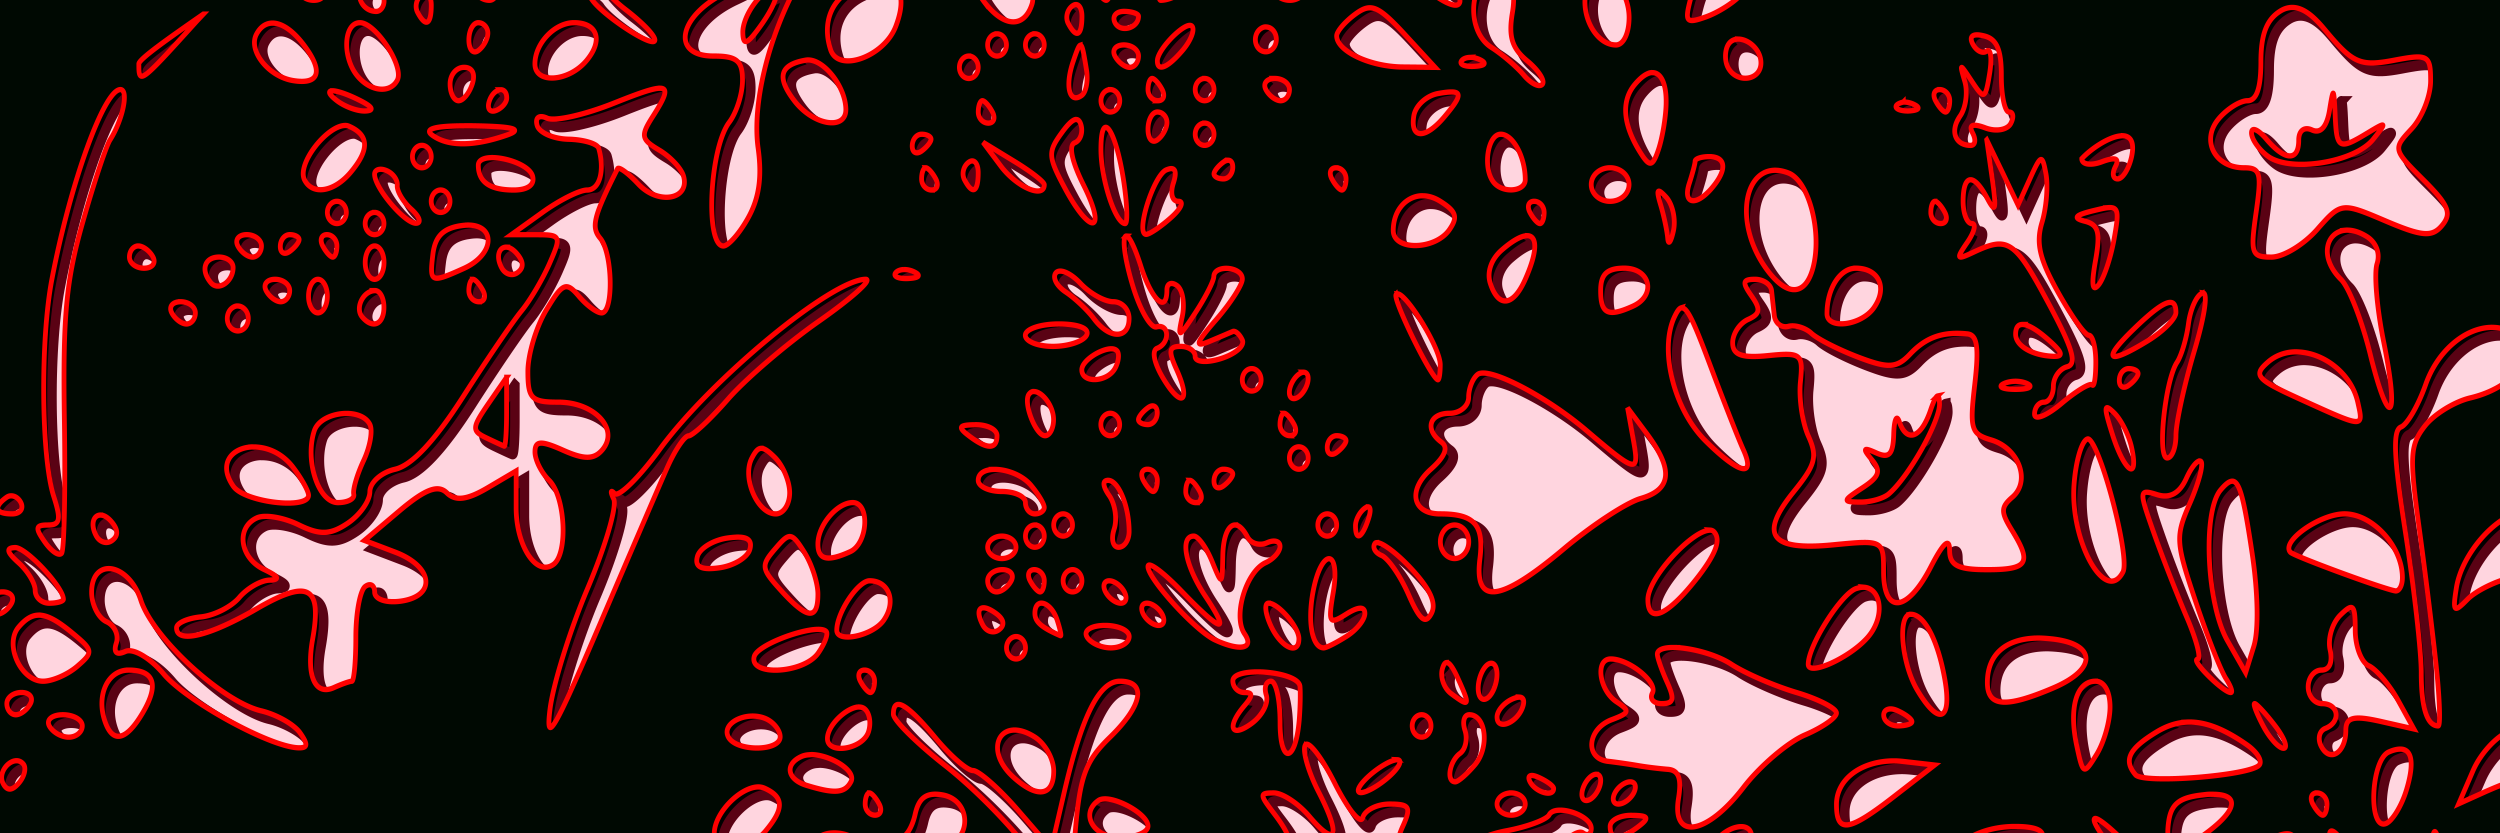<?xml version="1.0"?>
<svg xmlns="http://www.w3.org/2000/svg" height="200" width="600" viewBox="0 0 600 200">
  <path d="M-4.236 208h611.227V-1.613H-4.236z" fill="#ffd5df"/>
  <path d="M219.71-1397.3v108c.349.349.563 1.005.563 1.875 0 .874-.218 1.672-.563 2.25v5.594c.345.367.563.877.563 1.437 0 .561-.218 1.062-.563 1.438v6.844c.23-.077.447-.125.656-.125.989 0 1.813.94 1.813 2.062 0 1.003-1.072 1.804-2.469 1.969v6.531a3.951 3.951 0 011.625-.344c1.638 0 2.43.91 1.781 2.032-.65 1.121-1.98 2.03-2.969 2.03-.157 0-.292-.05-.437-.093v18.78h171.78a2.574 2.574 0 01-.344-.437c-.759-1.31-.301-3.079 1-3.937.804-.53 1.809-.815 2.875-.875 3.198-.18 6.813 1.525 6.156 3.656-.19.618-.606 1.161-1.187 1.594h9.75c-1.386-2.47-1.772-4.406-.813-4.406 1.05 0 2.367-1.919 2.938-4.25.746-3.048 2.279-4.045 5.469-3.563 6.089.921 6.115 8.58.03 9.5-2.459.372-3.626 1.402-3.562 2.719h12.281c.192-.128.37-.265.563-.375 2.079-1.188 3.538-1.17 5.406.375h4.625c-3.926-5.095-11.672-12.565-18.812-17.625-5.732-4.062-10.406-8.251-10.406-9.313 0-3.36 2.693-2.03 8.438 4.219 3.064 3.333 6.518 6.063 7.687 6.063 1.169 0 5.225 3.21 9 7.124l6.844 7.125 2.469-9.656c3.665-14.459 7.17-20.906 11.438-20.906 5.51 0 4.643 4.392-2.032 10.25-4.899 4.3-6.02 6.998-6.968 16.812-.229 2.361-.384 4.327-.438 5.907h50.906c.463-.206.94-.344 1.406-.344.752 0 1.36.131 1.813.344h3.5c-.158-.106-.298-.196-.469-.313-1.576-1.074-7.39-1.372-12.906-.687-6.583.817-10 .465-10-.97 0-1.217 2.089-1.764 4.75-1.25 5.57 1.08 6.017-.443 1.625-5.624-2.942-3.47-2.942-3.719 0-3.719 1.739 0 4.968 1.914 7.156 4.25 5.527 5.9 6.514 3.658 1.938-4.375-2.104-3.692-3.343-7.57-2.75-8.594a.346.346 0 01.312-.187c.95-.025 3.3 2.873 5.656 7.094 2.695 4.823 5.265 7.667 5.688 6.312.423-1.355 2.862-2.469 5.437-2.469 4.092 0 4.443.531 2.657 4.094-1.125 2.243-1.388 4.077-.563 4.094.825.017.232.913-1.344 2-.187.129-.328.228-.5.344h27.22c-.004-.061 0-.123 0-.188 0-1.04-2.568-1.55-5.72-1.125-8.67 1.171-6.881-2.838 1.938-4.344 4.226-.721 8.122-2.037 8.625-2.906.304-.525.985-.786 1.844-.844 2.576-.174 6.687 1.474 6.687 3.313 0 1.057-.746 1.444-1.656.844-.91-.6-3.183.72-5.062 2.937-.795.938-1.54 1.701-2.25 2.313h11a5.112 5.112 0 01-.125-1.063c0-.48.146-.786.375-.875a.44.44 0 01.156-.03c.395-.013 1 .386 1.75 1.187.233.248.443.524.625.78h11.562c-.114-3.595 2.712-5.672 4.531-2.53 1.013 1.75 2.053 1.554 3.844-.75 2.685-3.454 7.719-4.295 7.719-1.282 0 .785-1.32 2.633-3.22 4.563h43.407c.709-3.598 6.398-6.438 13.188-6.438 7.539 0 7.392 2.411-.281 6.438h22.219c-3.767-3.808-6.383-7.301-5.875-7.844.53-.565 4.775 2.756 9.437 7.344.179.176.354.33.531.5h19.938c3.656-3.52 9.328-6.44 10.47-4.469.5.863.37 2.68-.22 4.469h9c-3.256-7.328-1.026-7.656 3.72 0h15.718c-.099-.541-.187-1.356-.187-2.375 0-1.928.2-3.054.5-3.125.136-.033.303.156.469.594.508 1.343.528 3.494.062 4.906h17.062v-12.97c-.312 1.345-.56 2.71-.687 4.032-.394 4.097-1.223 7.933-1.844 8.531-.621.598-.64-2.357-.031-6.562.608-4.206.797-7.625.406-7.625-.39 0-2.945.9-5.656 2l-4.906 2 2.906-6.063c1.613-3.33 5.122-6.631 7.781-7.344a20.285 20.285 0 012.031-.437v-27.875l-1.937.375c-3.268.655-7.332 2.463-9.032 4.031-2.75 2.538-3.017 2.302-2.218-2.156 1.093-6.108 7.716-12.961 13.188-13.906v-26.688c-1.563 2.455-5.268 4.847-10.375 5.937-3.26.697-7.423 3.032-9.25 5.188-2.977 3.511-3.09 5.45-1.094 18.625 1.225 8.09 2.784 19.518 3.469 25.406.684 5.888.86 10.688.375 10.688-2.266 0-3.438-3.289-3.438-9.719 0-3.858-1.44-15.369-3.187-25.562-2.394-13.967-2.616-18.704-.907-19.312 1.248-.444 3.502-3.951 5-7.781 2.367-6.047 7.792-10.177 13-10.406a9.646 9.646 0 013.532.5c1.325.45 2.27 1.073 2.875 1.781v-64.969H580.37c-.24.665-.665 1.314-1.25 1.906-1.438 1.455-4.627 3.271-7.094 4.063-4.033 1.294-4.353.96-3.094-3.344.281-.96.633-1.838 1-2.625h-15.844c1.42 1.496 2.375 3.82 2.375 6.063 0 2.91-1.133 5.03-2.656 5.03-4.105 0-7.339-5.486-5.969-10.093.11-.371.201-.7.313-1h-15.406c.393 1.355.472 3.135.093 5.156-.833 4.448-.13 6.511 3.031 8.875 2.267 1.695 3.631 3.61 3.032 4.25-.6.64-2.29-.098-3.75-1.656-1.46-1.559-4.424-3.854-6.594-5.094-3.7-2.114-4.622-7.647-2.313-11.53h-7.937c.871.682 1.65 1.22 2.219 1.437 1.372.521 2.053 1.474 1.5 2.125-.876 1.03-4.67-1.074-7.813-3.563h-22.28c-.904 1.761-2.38 2.938-4.157 2.938-1.935 0-3.464-1.155-4.375-2.938h-15.094c-2.27 1.704-4.823 2.938-6.719 2.938-.352 0-.509-1.177-.5-2.938h-9.906c.133.27.219.586.219.906 0 1.122-.38 2.032-.844 2.032-.463 0-1.382-.91-2.031-2.032a2.203 2.203 0 01-.282-.906h-13.312c.675 1.343.96 2.64.594 3.656-1.595 4.438-5.691 4.265-9.625-.375a14.142 14.142 0 01-2.062-3.28h-16.531c1.955 1.105 2.295 3.805.625 7.718-2.37 5.55-11.647 8.537-13.188 4.25-1.869-5.199.354-9.717 5.719-11.625a21.3 21.3 0 011.03-.344h-13.468c-5.876 9.687-9.198 21.88-7.97 29.906.818 5.338.213 9.145-2 12.75-1.733 2.826-4.004 5.156-5.03 5.156-3.741 0-2.8-17.835 1.187-22.594 1.484-1.77 2.688-5.22 2.688-7.656 0-3.582-1.131-4.437-5.875-4.437-8.949 0-7.007-7.641 3-11.812 1.026-.428 2.009-.883 2.937-1.313h-17.53c-.89.578-1.894.906-2.97.906-.753 0-1.313-.353-1.718-.906h-6.657c1.251 1.521 3.068 3.202 5.125 4.625 3.764 2.604 6.41 5.18 5.875 5.75-.939 1.003-10.812-4.922-12.75-7.656-.347-.49-2.098-1.561-4.343-2.719H327.09c.1.318.156.675.156 1.031 0 1.056-.718 1.907-1.594 1.907-1.878 0-3.26-1.409-3.344-2.938h-19.812c.989.542 1.813 1.681 1.813 3.063 0 1.055-.719 1.906-1.594 1.906-2.487 0-4.142-2.403-3-4.375.15-.26.354-.444.562-.594h-9.062c.27.267.504.59.687.906.65 1.122-.174 2.032-1.812 2.032-1.638 0-2.969-.91-2.969-2.032 0-.316.071-.639.188-.906h-67.594zm163.19 1.031c-2.081-.03-5.996 4.725-5.938 7.782.05 2.567.933 2.21 3.875-1.563 2.093-2.682 3.37-5.345 2.844-5.906-.204-.219-.484-.308-.781-.313zm-70.219.657c.696.025 1.188.844 1.188 2.156 0 3.582-1.144 4.11-2.782 1.281-.604-1.044-.224-2.483.844-3.188.267-.176.518-.258.75-.25zm131.78 2.03c.696.026 1.188.846 1.188 2.157 0 3.582-1.144 4.11-2.782 1.281-.604-1.044-.224-2.483.844-3.187.267-.176.518-.259.75-.25zm246.12.532c3.18-.126 5.895 3.114 7.406 4.719 5.138 5.484 6.703 6.066 13.312 4.937 7.022-1.198 7.5-.974 7.5 3.75 0 2.774-1.729 6.707-3.844 8.75-3.826 3.697-3.796 3.76 2.407 9.344 5.092 4.584 5.78 6.093 3.78 8.281-2.018 2.21-4.023 2.065-11.437-.781-8.957-3.438-9.016-3.439-13.906 1.563-2.699 2.76-6.851 5.03-9.25 5.03-4.03 0-4.287-.619-3.094-8.155 1.142-7.217.884-8.157-2.437-8.157-5.95 0-8.825-5.02-5.125-8.968 1.687-1.802 4.311-3.282 5.812-3.282 1.84 0 2.719-2.298 2.719-7.062 0-5.01 1.13-7.713 3.875-9.281.772-.45 1.547-.659 2.281-.688zm-186.47.062c1.666.083 3.492 1.513 6.844 4.781l6.219 6.094-6.625-.062c-6.61-.062-13.312-2.937-13.312-5.688 0-.795 1.661-2.566 3.718-3.937 1.206-.804 2.157-1.238 3.157-1.188zm-49.969.656c1.638 0 2.969.412 2.969.907 0 2.152-3.66 3.07-4.75 1.187-.66-1.14.143-2.094 1.781-2.094zm-186.44.5c-.588.562-1.175 1.114-1.719 1.657-11.13 11.097-11.344 11.233-11.344 7.437 0-.86 5.788-4.527 13.062-9.094zm31.719 1.563c3.229 0 9.004 8.01 7.563 10.5-1.425 2.461-5.373 2.12-8.032-.719-3.178-3.393-2.87-9.781.469-9.781zm23.969 0c1.05 0 1.938.85 1.938 1.906 0 1.055-.887 2.494-1.938 3.188-1.05.693-1.906-.19-1.906-1.938s.855-3.156 1.906-3.156zm19.375 0c4.81 0 5.987 3.246 2.5 6.969-3.645 3.89-10.406 4.252-10.406.562 0-3.743 3.982-7.531 7.906-7.531zm-61.438.094c1.932-.198 4.313 1.116 6.625 3.844 4.154 4.9 3.348 7.458-2.125 6.624-4.969-.756-9.098-5.461-7.375-8.437.713-1.232 1.716-1.913 2.875-2.031zm186 .406c.267-.037.487.01.625.156.6.641-.25 2.608-1.875 4.344-3.033 3.238-5.156 4.032-5.156 1.969 0-1.895 4.539-6.208 6.406-6.469zm15.344.281c.101-.012.21 0 .313 0 .682.03 1.334.399 1.718 1.063.615 1.062.308 2.468-.687 3.125-.995.656-2.323.343-2.938-.719-.615-1.062-.276-2.468.719-3.125.28-.185.57-.307.875-.344zm-54.219 1.25c1.05 0 1.906.91 1.906 2.032 0 1.121-.855 2.03-1.906 2.03-1.05 0-1.906-.909-1.906-2.03 0-1.122.855-2.032 1.906-2.032zm7.656 0c1.05 0 1.906.91 1.906 2.032 0 1.121-.855 2.03-1.906 2.03-1.05 0-1.906-.909-1.906-2.03 0-1.122.856-2.032 1.906-2.032zm190.78.188c.382-.01.875.068 1.438.187 2.606.553 3.544 2.511 3.53 7.313-.01 3.617.703 6.594 1.563 6.594s1.02.926.344 2.093c-.676 1.167-2.98 1.54-5.125.813-2.6-.881-3.465-.568-2.594.937.72 1.242.532 2.25-.406 2.25-3.18 0-4.24-2.653-2.125-5.375 1.16-1.49 1.583-4.335.938-6.312-1.112-3.404-1.03-3.396 1.468.03 2.462 3.378 2.713 3.278 3.563-1.468.501-2.798.232-4.639-.594-4.094-.826.545-2.09-.034-2.812-1.281-.621-1.073-.333-1.665.812-1.688zm-48.188.781c2.037.072 4.469 1.967 4.469 4.344 0 3.26-4.922 3.861-6.688.812-.649-1.121-.652-2.927-.03-4 .49-.848 1.324-1.189 2.25-1.156zm-124.56 1.063c1.638 0 2.969.91 2.969 2.03 0 1.122-.793 2.063-1.781 2.063-.989 0-2.35-.94-3-2.062-.65-1.122.174-2.031 1.812-2.031zm-8.844.061c.425-.127.702 1.303 1.282 4.532.351 1.958-.085 4.041-.97 4.625-2.51 1.657-3.443-1.66-1.75-6.156.705-1.87 1.108-2.901 1.438-3zm-22.562 1.97c1.051 0 1.907.94 1.907 2.062 0 1.121-.856 2.031-1.907 2.031-1.05 0-1.906-.91-1.906-2.031 0-1.122.856-2.063 1.906-2.063zm101.41.25c.664-.03 1.405.111 2.094.405 1.524.651 1.07 1.121-1.156 1.22-2.014.088-3.135-.386-2.5-1.063.317-.339.899-.534 1.563-.563zm-133.78.468c3.265.152 7.373 4.932 7.47 8.969.094 3.98-6.595 3.002-10.439-1.531-3.648-4.304-2.95-6.582 2.313-7.407a3.25 3.25 0 01.656-.03zm-69.875 1.344c1.71 0 2.358 1.168 1.688 3.031-.605 1.682-1.843 3.063-2.781 3.063-.938 0-1.72-1.38-1.72-3.063 0-1.682 1.27-3.031 2.813-3.031zm240.41.969c.135-.02.247 0 .375 0 1.709.048 2.799 2.093 2.688 5.78-.074 2.458-.768 6.148-1.531 8.22-1.129 3.061-1.748 3.264-3.375 1.03-3.84-5.268-4.332-9.782-1.407-12.905 1.198-1.278 2.31-1.992 3.25-2.125zm-101.03 1.062c.464 0 1.382.91 2.032 2.031.649 1.122.268 2.031-.844 2.031a2.037 2.037 0 01-2.031-2.03c0-1.122.38-2.032.843-2.032zm10.625 0c1.051 0 1.907.91 1.907 2.031 0 1.122-.856 2.031-1.907 2.031-1.05 0-1.906-.91-1.906-2.03 0-1.122.856-2.032 1.906-2.032zm14.22 0c1.637 0 2.968.91 2.968 2.031 0 1.122-.792 2.031-1.781 2.031-.989 0-2.35-.91-3-2.03-.65-1.122.175-2.032 1.813-2.032zm-124.5 1.781c1.804.026.997 1.664-1.5 5.188-2.494 3.518-2.359 4.136 1.343 6.125 2.262 1.215 4.474 3.349 4.906 4.75 1.33 4.3-5.144 5.314-9.156 1.437-2.068-1.998-3.962-3.241-4.219-2.781-4.858 8.73-5.402 10.656-3.5 12.688 2.524 2.694 2.748 13.625.282 13.625-.976 0-3.047-1.378-4.625-3.063-2.552-2.724-3.28-2.428-6.594 2.563-2.05 3.086-3.725 8.135-3.719 11.219.01 4.965.717 5.594 6.219 5.594 7.31 0 12.372 4.955 8.875 8.687-1.683 1.797-3.648 1.822-7.938.094-4.497-1.812-5.718-1.763-5.718.313 0 1.447 1.299 3.791 2.875 5.187 3.27 2.897 3.868 13.37.875 15.344-3.453 2.278-7.563-3.34-7.563-10.344v-6.719l-5.812 3.094c-4.147 2.208-6.48 2.447-8.22.906-1.781-1.578-4.347-.71-9.562 3.25l-7.125 5.438 6.281 2.156c7.71 2.66 8.33 8.041 1.032 8.938-2.977.365-5.25-.356-5.25-1.656 0-1.263-.856-1.725-1.907-1.032-1.05.693-1.906 4.862-1.906 9.281 0 4.42-.373 8.032-.812 8.032-.44 0-2.07.519-3.625 1.156-3.834 1.57-5.635-2.12-4.313-8.844 1.913-9.724-.823-11.048-11.375-5.531-9.567 5.001-16.188 6.405-16.188 3.469 0-.877 2.211-1.762 4.906-2 2.696-.238 6.2-1.843 7.782-3.531 1.582-1.69 4.33-3.117 6.093-3.188 2.294-.092 1.982-.65-1.093-1.969-4.9-2.102-5.73-7.635-1.407-9.406 1.595-.653 5.374-.091 8.407 1.25 4.384 1.939 6.438 1.878 10-.281 2.464-1.494 4.468-4.079 4.468-5.75 0-1.671 2.297-3.522 5.094-4.094 3.375-.69 8.017-5.132 13.781-13.25 4.778-6.73 10.107-13.79 11.844-15.688 1.737-1.897 4.293-5.818 5.688-8.688 2.417-4.974 2.306-5.211-2.594-5.218h-5.156l6.281-4.063c3.44-2.239 7.512-4.094 9.062-4.094 2.534 0 3.623-3.528 2.344-7.624-.262-.842-3.01-1.597-6.094-1.657-3.082-.06-5.955-1.188-6.375-2.531-.448-1.438.399-1.982 2.032-1.313 1.525.625 7.614-.617 13.53-2.75 4.976-1.793 7.941-2.738 9.344-2.718zm-109.31.25c1.747 0 .498 5.516-2.094 9.188-.792 1.121-3.28 7.885-5.532 15.03-3.368 10.695-4.047 17.107-3.718 36.22.22 12.772-.022 23.673-.563 24.25-.54.577-2.077-.353-3.406-2.063-1.993-2.564-1.893-3.094.625-3.094 2.485 0 2.7-.97 1.187-5.218-2.54-7.134-2.74-28.507-.375-39.656 3.74-17.63 10.557-34.656 13.875-34.656zm200.5 0c1.05 0 1.906.91 1.906 2.031 0 1.122-.856 2.063-1.907 2.063-1.05 0-1.906-.941-1.906-2.063 0-1.121.856-2.03 1.906-2.03zm167.97 0c1.112 0 2.03.91 2.03 2.031 0 1.122-.38 2.063-.843 2.063-.463 0-1.382-.941-2.031-2.063-.65-1.121-.27-2.03.843-2.03zm-291.44.031c.665-.012 1.218.455 1.218 1.5 0 .841-.974 1.861-2.156 2.281-1.182.421-1.831-.269-1.437-1.53.449-1.44 1.518-2.236 2.375-2.25zm-34.032.188c.99.019 3.04.627 5.625 1.812 2.52 1.156 2.858 1.801.97 1.875-1.577.062-4.144-.788-5.72-1.875-1.527-1.054-1.824-1.65-1.218-1.781.097-.021.202-.034.343-.031zm226.78.219c2.023.065 1.393 1.31-1.625 4.53-3.91 4.175-6.968 4.07-6.187-.187.34-1.852 2.542-3.678 4.906-4.062 1.272-.207 2.232-.304 2.906-.281zm178.34.25c-.149.149-.354 1.167-.687 3.03-.549 3.075-1.804 4.377-3.563 3.657-1.585-.65-2.687.125-2.687 1.875 0 3.9-2.796 3.802-6.563-.219-1.65-1.762-3-2.27-3-1.125 0 1.146 1.506 3.077 3.344 4.281 4.58 3.002 17.525 1.119 21.281-3.093 2.864-3.212 2.787-3.306-1.094-1.188-5.86 3.199-6.3 2.994-6.593-3.312-.132-2.833-.246-4.098-.438-3.906zm-273.53 1.343c.464 0 1.382.941 2.032 2.063.649 1.121.268 2.031-.844 2.031a2.037 2.037 0 01-2.031-2.031c0-1.122.38-2.063.843-2.063zm186.5.25a5.04 5.04 0 012.125.406c1.524.651 1.07 1.121-1.156 1.22-2.676-.01-3.382-1.104-.969-1.626zm-151.06 1.813c1.051 0 1.938.85 1.938 1.906 0 1.055-.887 2.494-1.938 3.187-1.05.694-1.906-.189-1.906-1.937s.856-3.156 1.906-3.156zm-16.625 1.375c.095-.02.166-.01.25 0 .408.033.708.364.907 1 .428 1.372-.146 2.846-1.282 3.25-1.283.456-.597 3.39 1.813 7.75 4.842 8.76 1.413 9.33-3.75.625-3.507-5.913-3.532-6.664-.656-10.25 1.153-1.438 2.06-2.239 2.719-2.375zm26.188.656c1.051 0 1.907.91 1.907 2.031 0 1.122-.856 2.031-1.907 2.031-1.05 0-1.906-.91-1.906-2.03 0-1.122.856-2.032 1.906-2.032zm-173.84.437c.245.018.471.1.688.188 3.966 1.625 4.013 4.29.156 8.406-3.324 3.548-7.652 4.189-9.281 1.375-1.719-2.969 4.766-10.242 8.437-9.969zm23.375.062c.789-.01 1.634-.015 2.563 0 8.064.128 9.963.625 6.562 1.688-6.799 2.125-12.004 2.098-15.156-.031-1.567-1.059.511-1.609 6.032-1.656zm130.34.282c1.02-.269 2.694 3.563 3.75 9.906.7 4.206.818 7.656.282 7.656-1.989 0-4.907-8.073-4.907-13.53 0-2.62.342-3.891.875-4.032zm-37.188 1.25c1.051 0 1.907.411 1.907.906 0 .495-.856 1.463-1.907 2.156-1.05.693-1.906.282-1.906-.906s.856-2.156 1.906-2.156zm117.28 0c2.503 0 4.97 4.13 4.97 8.312 0 2.163-4.461 2.542-6.345.531-2.318-2.475-1.332-8.843 1.375-8.843zm126.09.281c1.468.091 2.316 1.146 1.688 3.812-.55 2.243-1.822 4.063-2.813 4.063-.99 0-1.187-1.008-.468-2.25.88-1.52-.019-1.8-2.75-.875-2.233.756-4.063.504-4.063-.563 1.867-1.82 5.355-3.91 7.75-4.156.233-.024.447-.044.656-.03zm-27.656.75l3.188 5.937 3.156 5.97 2.406-4.813c2.245-4.477 2.489-4.552 3.25-.875.452 2.18.083 6.182-.812 8.875-1.252 3.768-.494 6.68 3.25 12.719 2.676 4.316 5.477 7.875 6.25 7.875.773 0 1.406 2.196 1.406 4.906 0 2.71-.312 4.59-.719 4.156-.406-.434-3.21 1.09-6.219 3.375-3.007 2.287-5.468 3.167-5.468 1.97 0-1.199.855-2.188 1.906-2.188 1.05 0 1.906-1.307 1.906-2.907s1.258-3.2 2.781-3.562c2.097-.5 1.126-3.387-3.937-11.875-6.713-11.253-7.994-12.043-15.062-9.031-3.4 1.448-3.551 1.248-1.219-1.813 1.442-1.892 1.86-3.437.906-3.437-.954 0-1.75-1.82-1.75-4.063 0-5.03 2.132-5.272 4.906-.531 1.665 2.844 1.878 2.125 1-3.563l-1.125-7.125zm-203.28.437l6.188 3.407c3.414 1.864 6.219 3.812 6.219 4.343 0 2.612-5.562.48-8.781-3.375l-3.625-4.375zm-113.66.563c1.051 0 1.907.941 1.907 2.062 0 1.122-.856 2.032-1.907 2.032-1.05 0-1.906-.91-1.906-2.032 0-1.121.856-2.062 1.906-2.062zm260.72 2.062c3.454 0 3.714 2.358.594 5.688-3.264 3.484-5.993 3.024-4.625-.781.638-1.774 1.188-3.594 1.188-4.063 0-.469 1.268-.844 2.843-.844zm-246.91.188c3.043-.159 8.005 1.36 8.625 3.375.482 1.567-.974 2.531-3.812 2.531-4.841 0-7.188-1.454-7.188-4.531 0-.865.993-1.303 2.375-1.375zm149.53.469c.55.016.907.47.907 1.25 0 1.187-.856 2.156-1.907 2.156-1.05 0-1.906-.412-1.906-.906 0-.495.856-1.463 1.906-2.157a2.03 2.03 0 01.75-.312c.086-.015.172-.034.25-.031zm-51.844.125c.697.025 1.188.845 1.188 2.156 0 3.582-1.144 4.11-2.781 1.281-.605-1.044-.224-2.483.843-3.187.267-.176.518-.259.75-.25zm-9.437 1.25c.463 0 1.382.91 2.031 2.031.65 1.121.269 2.031-.844 2.031a2.037 2.037 0 01-2.03-2.031c0-1.122.38-2.031.843-2.031zm83.094 0c1.113 0 2.031.91 2.031 2.031s-.38 2.031-.844 2.031c-.463 0-1.382-.91-2.03-2.031-.65-1.122-.27-2.031.843-2.031zm55.5 0c2.122 0 3.844 1.363 3.844 3.062 0 1.7-1.722 3.063-3.844 3.063s-3.813-1.364-3.813-3.063 1.69-3.062 3.813-3.062zm-88.781.156c.825.065.95.938.344 2.625-.686 1.908-.267 3.344 1 3.344 1.218 0 .57 1.322-1.47 2.968-2.038 1.647-4.302 3.027-5 3.063-2.339.12 1.444-10.849 4.063-11.781.437-.155.788-.24 1.063-.219zm-160.38.125c.381-.031.82.043 1.312.219 1.314.467 2.323 1.69 2.22 2.718-.105 1.029 1.163 2.978 2.843 4.344s2.12 2.527.969 2.563c-2.277.07-8.406-6.45-8.406-8.938 0-.529.427-.855 1.062-.906zm282.22.187c.91-.058 1.923.093 3.031.47 4.2 1.422 6.922 10.91 5 17.374-1.507 5.07-5.128 5.266-9.125.531-6.577-7.79-5.271-17.966 1.094-18.375zm-269.91 3.594c1.05 0 1.906.941 1.906 2.063 0 1.121-.856 2.031-1.906 2.031-1.05 0-1.906-.91-1.906-2.031 0-1.122.855-2.063 1.906-2.063zm246.69.22c.229-.06.727.301 1.531 1.093 1.304 1.283 1.97 4.043 1.469 6.125-.502 2.082-1.034 2.716-1.156 1.406-.122-1.31-.758-4.07-1.438-6.125-.54-1.63-.7-2.423-.406-2.5zm-48.25.843c.203-.016.417 0 .625 0 1.108.02 2.275.354 3.406 1 3.257 1.86 3.629 2.883 1.813 5.219-2.912 3.744-11.344 3.842-11.344.125 0-3.599 2.454-6.097 5.5-6.344zm-219.44 1c1.05 0 1.906.91 1.906 2.031 0 1.122-.856 2.031-1.906 2.031-1.05 0-1.938-.91-1.938-2.03 0-1.122.887-2.032 1.938-2.032zm242.47 0c1.113 0 2.031.91 2.031 2.031 0 1.122-.38 2.031-.844 2.031-.463 0-1.382-.91-2.03-2.03-.65-1.122-.27-2.032.843-2.032zm81.188 0c.463 0 1.35.91 2 2.031.65 1.122.269 2.031-.844 2.031-1.112 0-2-.91-2-2.03 0-1.122.38-2.032.844-2.032zm35.156 1.156c2.156-.126 2.027 1.14 1.125 5.719-.69 3.5-2.106 7.285-3.156 8.406-1.274 1.36-1.474-.104-.625-4.406 1.031-5.232.616-6.614-2.188-7.25-2.487-.564-1.972-1.1 1.875-1.938 1.283-.28 2.25-.489 2.969-.53zm-351.19.875c1.05 0 1.906.91 1.906 2.031 0 1.122-.856 2.032-1.906 2.032-1.05 0-1.906-.91-1.906-2.032 0-1.121.855-2.03 1.906-2.03zm18.875 2.313c5.703-.04 5.559 5.339-.844 7.937-6.69 2.716-6.913 2.63-6.219-2.594.437-3.285 2.083-4.788 5.844-5.25a10.86 10.86 0 011.219-.094zm380.25.937c.262-.023.528-.017.812 0 1.049.064 2.217.421 3.5 1.125 1.95 1.07 2.81 3.094 2.125 5-.632 1.76-.022 8.17 1.344 14.25 3.289 14.634 1.137 16.44-2.719 2.281-1.662-6.104-4.32-12.25-5.906-13.656-4.483-3.971-3.09-8.66.844-9zm-425.03.813c1.638 0 3 .94 3 2.062 0 1.122-.824 2.031-1.813 2.031-.988 0-2.319-.91-2.968-2.03-.65-1.122.143-2.063 1.78-2.063zm8.719 0c1.05 0 1.906.411 1.906.906 0 .494-.856 1.463-1.906 2.156-1.05.693-1.906.282-1.906-.906s.855-2.156 1.906-2.156zm7.53 0c1.114 0 2.032.94 2.032 2.062 0 1.122-.38 2.031-.844 2.031-.463 0-1.382-.91-2.03-2.03-.65-1.122-.27-2.063.843-2.063zm243.16.187c2.05.071 2.04 2.998-.53 8.125-2.42 4.828-5.388 5.08-7 .594-.738-2.053.176-4.433 2.343-6.125 2.016-1.573 3.625-2.412 4.75-2.563.155-.02.301-.036.438-.03zm-81.25.062c.556.032 1.6 1.714 2.938 5.5 2.215 6.264 5.282 8.79 5.282 4.344 0-1.188.92-1.535 2.062-.781 1.142.753 1.606 3.321 1.031 5.718-.953 3.974-.719 3.899 2.657-.75 2.035-2.803 3.726-5.784 3.75-6.625.063-2.276 5.78-1.843 5.78.438 0 1.076-2.391 4.412-5.28 7.406-4.21 4.363-4.469 5.15-1.407 4 2.102-.789 4.225-1.615 4.75-1.812.526-.198 1.413.521 1.938 1.562.525 1.04-1.424 2.55-4.313 3.375-2.922.834-5.25.661-5.25-.375 0-1.024-1.324-1.844-2.937-1.844-2.38 0-2.544.798-.813 4.25 3.017 6.018.925 7.148-2.78 1.5-1.807-2.752-2.29-5.002-1.157-5.406 2.64-.94 2.498-4.545-.156-3.906-1.166.28-3.316-3.08-4.782-7.469-1.894-5.672-2.124-9.172-1.312-9.125zm-200.12 1.813c.99 0 2.352.91 3 2.03.65 1.122-.174 2.032-1.812 2.032-1.637 0-2.968-.91-2.968-2.031 0-1.122.792-2.031 1.78-2.031zm47.876 0c1.05 0 1.906 1.349 1.906 3.03 0 1.683-.856 3.063-1.906 3.063-1.05 0-1.906-1.38-1.906-3.062s.855-3.031 1.906-3.031zm26.688.218c.64.02 1.39.401 2.156 1.22 1.372 1.464 1.399 2.576.094 3.437-1.07.705-2.516.308-3.219-.907-1.248-2.155-.44-3.792.969-3.75zm-58.188 1.813c1.576 0 2.844.85 2.844 1.906 0 2.571-2.974 4.41-4.5 2.781-2.151-2.296-1.298-4.687 1.656-4.687zm284.59 2.031c5.333 0 6.58 4.959 1.75 6.938-5.049 2.068-6.531 1.42-6.531-2.844 0-2.99 1.279-4.094 4.78-4.094zm46.906 0c4.694 0 6.499 3.562 3.656 7.219-2.54 3.268-9.5 4.068-9.5 1.094 0-4.6 2.626-8.313 5.844-8.313zm-192.88.25a5.04 5.04 0 012.125.406c1.524.651 1.069 1.121-1.156 1.22-2.014.088-3.166-.386-2.531-1.063.317-.34.898-.534 1.562-.563zm31.719.281c1.038-.022 2.648.822 4.094 2.22 1.927 1.861 4.931 3.374 6.687 3.374 1.756 0 3.188 1.38 3.188 3.063 0 3.82-3.991 3.834-7.125.03-1.298-1.574-3.874-3.772-5.72-4.874-1.844-1.103-2.74-2.676-1.968-3.5.193-.207.498-.306.844-.313zm-159 1.5c1.638 0 2.969.941 2.969 2.063 0 1.121-.824 2.031-1.813 2.031-.988 0-2.32-.91-2.969-2.031-.649-1.122.175-2.063 1.813-2.063zm8.687 0c1.051 0 1.907 1.38 1.907 3.063 0 1.682-.856 3.062-1.907 3.062-1.05 0-1.906-1.38-1.906-3.062s.856-3.063 1.906-3.063zm31.406 0c.464 0 1.382.941 2.032 2.063.649 1.121.268 2.031-.844 2.031a2.037 2.037 0 01-2.031-2.031c0-1.122.38-2.063.843-2.063zm79.531 0c1.46 0-2.798 3.433-9.437 7.625-6.639 4.193-14.94 10.623-18.47 14.281-3.527 3.658-7.128 6.664-7.968 6.688-.84.024-2.799 2.68-4.375 5.906-1.576 3.227-7.807 16.301-13.844 29.031-9.033 19.05-10.763 21.713-9.844 15 .615-4.486 4.03-14.437 7.625-22.094 3.596-7.657 5.987-14.997 5.282-16.312-.706-1.315-.649-1.772.156-1 .804.773 4.917-2.84 9.125-8.031 10.422-12.855 34.92-31.094 41.75-31.094zm180.12 0c1.705 0 3.213.941 3.344 2.063.132 1.121.384 3.16.563 4.562.179 1.402 1.467 2.289 2.844 1.97 1.376-.32 3.484.266 4.687 1.28 1.203 1.015 5.463 2.966 9.469 4.344 6.123 2.106 7.79 2.023 10.5-.562 3.216-3.069 6.587-4.145 11.594-3.688 2.013.184 2.376 2.396 1.5 9.219-1.053 8.201-.772 9.053 3.344 10.156 5.596 1.5 8.056 7.49 4.28 10.438-2.376 1.855-2.38 2.723-.093 6.062 4.109 5.998 3.26 7.188-5 7.188-6 0-7.619-.76-7.625-3.563-.005-2.375-1.293-1.348-3.812 3.063-4.768 8.348-9.563 8.768-9.563.844 0-5.737-.059-5.778-10.25-4.875-12.703 1.124-15.07-1.771-7.937-9.72 4.404-4.906 4.852-6.368 2.968-10.124-1.212-2.418-1.955-6.862-1.625-9.875.568-5.18.21-5.457-6.562-4.844-5.304.48-7.156-.125-7.156-2.344 0-1.648 1.4-3.556 3.094-4.25 2.494-1.022 2.629-1.855.718-4.312-1.924-2.475-1.808-3.031.719-3.031zm-279.47 2.063c.989 0 1.782 1.349 1.782 3.031 0 3.153-2.255 4.078-4.407 1.781-1.526-1.629.217-4.812 2.625-4.812zm370.25.437c.951.13.253 4.321-1.812 10.594-2.046 6.214-3.719 13.135-3.719 15.406 0 2.271-.797 4.125-1.781 4.125-2.048 0-.432-14.14 2-17.469.884-1.21 1.933-4.374 2.312-7.03.38-2.657 1.62-5.181 2.782-5.595a.475.475 0 01.218-.03zm-163.16.157c1.909.077 8.625 9.903 8.625 12.938 0 1.53-.206 2.763-.468 2.75-1.246-.066-9.234-14.746-8.47-15.562a.39.39 0 01.313-.125zm-246.5 1.437c1.638 0 3 .91 3 2.031 0 1.122-.824 2.032-1.812 2.032-.989 0-2.32-.91-2.969-2.032-.65-1.121.143-2.03 1.781-2.03zm403.03.125c.757.031 1.094.648 1.094 1.844 0 1.093-2.525 3.414-5.625 5.125-8.243 4.55-9.514 3.664-2.969-2.063 3.83-3.35 6.239-4.957 7.5-4.906zm-391.69.656c.102-.012.21-.01.313 0 .683.03 1.366.43 1.75 1.094.615 1.062.308 2.469-.688 3.125-.995.657-2.322.312-2.937-.75-.615-1.062-.308-2.468.687-3.125.28-.185.571-.307.875-.344zm292.56.344c.063-.018.123 0 .188 0 1.136.012 2.53 2.836 5.531 10.062 2.792 6.721 5.887 13.842 6.875 15.812 2.625 5.236-.86 4.508-7.687-1.625-6.407-5.755-9.386-16.66-6.22-22.656.465-.879.873-1.47 1.313-1.594zm-126.03 2.938c4.046 0 6.328.849 5.625 2.062-.649 1.122-3.722 2.031-6.812 2.031-3.09 0-5.594-.91-5.594-2.03 0-1.122 3.042-2.063 6.781-2.063zm195.16.094c1.166 0 3.025.983 5.407 2.906 2.763 2.23 2.979 2.978.843 2.906-4.277-.143-7.625-1.923-7.625-4.031 0-1.19.469-1.783 1.375-1.781zm-184.5 4.437c.498 0 .907.14 1.157.406.48.513.317 1.898-.375 3.094-1.524 2.632-6.782 2.896-6.782.344 0-1.68 3.846-3.85 6-3.844zm239.72.563c.29-.01.583.015.875.03 5.138.29 10.556 3.96 11.844 9.22 1.156 4.717 1.352 4.723-11.562-.563-9.028-3.696-9.712-4.38-6.687-6.781 1.576-1.252 3.508-1.865 5.531-1.907zm-211.31 3.062c1.051 0 1.907.941 1.907 2.063 0 1.121-.856 2.03-1.907 2.03-1.05 0-1.906-.909-1.906-2.03 0-1.122.856-2.063 1.906-2.063zm177.62 0c1.051 0 1.907.412 1.907.906 0 .495-.856 1.463-1.907 2.157-1.05.693-1.906.281-1.906-.907 0-1.187.856-2.156 1.906-2.156zm-167.09.656c.55 0 .907.42.907 1.157 0 1.121-.856 2.619-1.907 3.312-1.05.693-1.906.34-1.906-.781 0-1.122.856-2.62 1.906-3.313.263-.173.522-.296.75-.343.086-.018.172-.031.25-.031zm36.531.157c3.8.145 13.546 4.961 20.75 10.5 10.208 7.847 10.745 7.958 9.47 1.625l-1.157-5.782 3.969 4.813c5.365 6.533 4.954 10.118-1.313 11.75-2.889.752-9.907 4.903-15.594 9.219-12.92 9.806-18.145 10.367-16.969 1.812.858-6.236-1.085-8.219-8.062-8.219-5.646 0-6.635-4.323-1.875-8.156 2.894-2.33 3.598-3.986 2.156-4.937-3.454-2.28-2.512-5.282 1.656-5.282 2.101 0 3.844-1.321 3.844-2.937 0-1.616.836-3.502 1.875-4.188.275-.181.707-.24 1.25-.218zm-197.97.78l-3.687 4.813c-3.356 4.406-3.387 4.95-.469 6.22 1.754.761 3.425 1.451 3.688 1.53.262.08.468-2.73.468-6.218v-6.344zm305.62.72c.866 0 1.719.154 2.375.437 1.314.566.252 1.031-2.375 1.031-2.626 0-3.72-.465-2.406-1.03.657-.284 1.54-.438 2.406-.438zm-199.06 1.875c.09-.017.186-.001.282 0 1.663.024 3.937 2.637 3.937 5.125 0 1.616-.78 2.937-1.719 2.937-1.936 0-4.55-6.203-3.218-7.625.213-.228.45-.386.718-.437zm183.25.812c-.308.058-.789.935-1.437 2.656-1.903 5.054-4.817 5.988-6.313 2.032-.53-1.402-1.042-.363-1.125 2.28-.116 3.71-.92 4.487-3.5 3.438-2.693-1.094-2.876-.866-.937 1.22 1.937 2.082 1.57 3.095-1.906 5.155-4.027 2.388-4.064 2.556-.5 2.594 2.1.023 4.725-.645 5.812-1.469 4-3.032 10.43-13.335 10.312-16.53-.035-.962-.166-1.42-.406-1.376zm-159.12 1.813c.084-.01.174-.01.25 0 .509.054.844.507.844 1.25 0 1.187-.856 2.156-1.906 2.156-1.05 0-1.906-.412-1.906-.906 0-.495.855-1.464 1.906-2.157.295-.195.563-.312.812-.343zm193.38.343c.222-.122.743.24 1.532.938 1.4 1.24 2.96 4.044 3.5 6.25 1.564 6.387-1.405 4.648-3.844-2.25-1.144-3.236-1.557-4.733-1.188-4.938zm-201.81 1c1.051 0 1.907.941 1.907 2.063 0 1.121-.856 2.031-1.907 2.031-1.05 0-1.906-.91-1.906-2.031 0-1.122.856-2.063 1.906-2.063zm35.22 0c.463 0 1.381.941 2.03 2.063.65 1.121.27 2.031-.843 2.031a2.037 2.037 0 01-2.031-2.031c0-1.122.38-2.063.843-2.063zm-190.12.031c2.109-.044 4.129.573 4.937 1.97.636 1.097.072 4.078-1.25 6.624-1.322 2.547-2.223 5.315-2 6.156.223.841-1.232 1.532-3.219 1.532-3.94 0-6.737-7.654-4.781-13.094.714-1.986 3.6-3.13 6.312-3.188zm127.69 2.063c2.363-.017 4.28.878 4.28 2 0 2.555-2.015 2.555-5.718 0-2.317-1.599-2.038-1.975 1.437-2zm73.061 2c1.051 0 1.907.412 1.907.906 0 .495-.856 1.463-1.907 2.156-1.05.693-1.906.282-1.906-.906s.856-2.156 1.906-2.156zm152.22.594c2.367.62 8.568 21.658 7.032 24.312-3.497 6.039-10.721-5.583-9.907-15.938.331-4.205 1.524-7.948 2.657-8.344.068-.024.142-.051.218-.031zm-159.88 1.437c1.051 0 1.907.91 1.907 2.031 0 1.122-.856 2.063-1.907 2.063-1.05 0-1.906-.941-1.906-2.063 0-1.121.856-2.03 1.906-2.03zm-212.28.031c.263-.019.541 0 .813 0a10.403 10.403 0 017.75 3.688c1.739 2.05 3.156 4.372 3.156 5.125 0 2.679-12.95 1.292-15.219-1.625-3.15-4.051-.438-6.9 3.5-7.188zm103.38.25c.681-.022 1.506.522 2.75 1.625 1.656 1.467 3.032 4.394 3.032 6.5s-1.274 3.844-2.813 3.844c-3.75 0-6.9-6.637-4.844-10.188.675-1.165 1.195-1.76 1.875-1.781zm291.41 2.313c.089.01.154.025.22.094.517.552-.486 3.952-2.22 7.53-2.999 6.193-2.946 7.065 1.125 18.032 2.354 6.339 5.118 12.66 6.125 14.062 1.008 1.402 1.453 2.562 1 2.562-1.548 0-8.225-5.997-6.75-6.062.81-.036-.183-3.513-2.187-7.719s-5.027-11.196-6.719-15.53c-2.993-7.673-2.956-7.857.781-6.813 2.575.718 4.508-.273 5.875-3 .982-1.959 2.131-3.232 2.75-3.157zm-213.16 1.5c1.113 0 2 .91 2 2.03 0 1.122-.38 2.032-.843 2.032-.464 0-1.351-.91-2-2.031-.65-1.122-.27-2.031.843-2.031zm15.375 0c1.051 0 1.907.38 1.907.875 0 .494-.856 1.494-1.907 2.187-1.05.693-1.906.282-1.906-.906s.856-2.156 1.906-2.156zm-46.344.03c2.42-.016 5.593 1.006 7.344 2.876 1.501 1.602 2.719 3.421 2.719 4.062 0 .641-.856 1.188-1.906 1.188-1.05 0-1.906-.941-1.906-2.063 0-1.121-2.155-2.031-4.782-2.031-2.626 0-4.78-.91-4.78-2.031 0-1.343 1.43-1.987 3.312-2zm23 2c2.106 0 4.25 4.725 4.25 9.344 0 1.59-.962 2.875-2.125 2.875-1.168 0-1.564-1.48-.906-3.312.656-1.825.197-4.585-1-6.125-1.344-1.729-1.416-2.781-.219-2.781zm16.562 0c.464 0 1.351.91 2 2.032.65 1.121.3 2.031-.812 2.031a2.037 2.037 0 01-2.031-2.031c0-1.122.38-2.031.843-2.031zm211 .157a.91.91 0 01.25 0c1.476.233 2.357 3.91 3.907 13.312 1.178 7.15 1.306 13.98.312 16.844l-1.656 4.812-3.688-5.843c-4.217-6.699-5.062-23.595-1.375-27.531.903-.964 1.634-1.535 2.25-1.594zm-449.97 2.687c.82-.105 1.693.333 2.188 1.188.66 1.14-.143 2.094-1.781 2.094-3.355 0-3.837-1.221-1.188-2.97.245-.16.508-.277.781-.312zm170.69 1.22c3.535 0 3.093 7.484-.53 8.968-4.64 1.9-6.532 1.498-6.532-1.406 0-3.41 3.868-7.563 7.062-7.563zm104.38.78c.517.014.552.827.063 2.188-1.27 3.532-2.625 4.183-2.625 1.25 0-1.055.836-2.502 1.875-3.188.27-.178.515-.254.687-.25zm-61.78 1.282c1.05 0 1.906.91 1.906 2.03 0 1.122-.856 2.032-1.907 2.032-1.05 0-1.906-.91-1.906-2.031 0-1.122.856-2.031 1.906-2.031zm53.5 0c1.05 0 1.906.91 1.906 2.03 0 1.122-.856 2.032-1.907 2.032-1.05 0-1.906-.91-1.906-2.031 0-1.122.856-2.031 1.906-2.031zm206.03 0c5.733 0 11.718 5.94 11.718 11.656 0 1.432-.65 2.523-1.437 2.406-2.561-.38-20.525-6.35-21.25-7.063-1.975-1.94 5.957-7 10.969-7zm-454.44.218c.64.02 1.42.401 2.187 1.22 1.372 1.464 1.398 2.576.094 3.437-1.07.705-2.516.308-3.22-.907-1.247-2.155-.47-3.792.938-3.75zm189.19 1.813c1.05 0 1.906.91 1.906 2.031 0 1.122-.856 2.031-1.907 2.031-1.05 0-1.906-.91-1.906-2.03 0-1.122.856-2.032 1.906-2.032zm40.5 0c.792-.022 1.695.69 2.562 2.187.693 1.198 2.468 1.665 3.937 1.063 1.47-.602 2.657-.31 2.657.656s-1.305 2.313-2.907 2.969c-3.999 1.638-6.692 9.806-4.28 13 2.058 2.727-.89 3.264-6.032 1.094-3.947-1.666-13.531-11.145-13.531-13.375 0-1.053 3.036.956 6.75 4.437 8.262 7.744 10.115 8.092 4.844.938-4.06-5.51-5.193-10.938-2.313-10.938.89 0 2.548 2.07 3.688 4.593 2.035 4.506 2.06 4.476 2.187-1.03.082-3.547 1.117-5.559 2.438-5.595zm44.5 0c1.575 0 2.874 1.38 2.874 3.062 0 1.683-1.299 3.063-2.875 3.063-1.575 0-2.875-1.38-2.875-3.063 0-1.682 1.3-3.062 2.875-3.062zm51.78.937c.35.018.631.148.844.375 1.373 1.466.237 4.114-3.656 8.563-5.916 6.76-9.813 8.25-9.813 3.75 0-3.934 8.586-12.26 12.25-12.656.131-.014.259-.037.375-.031zm-143.47 1.094c1.576 0 2.875.91 2.875 2.031 0 1.122-1.299 2.063-2.875 2.063-1.575 0-2.875-.941-2.875-2.063 0-1.121 1.3-2.03 2.875-2.03zm-43.125.094c.917-.138 1.697.786 3.125 2.844 1.512 2.177 2.75 5.627 2.75 7.656 0 4.841-2.14 4.644-7.468-.656-4.044-4.022-4.119-4.545-1.188-7.625 1.276-1.341 2.069-2.112 2.781-2.219zm-10.156.094c2.02.04 2.7.759 2.25 2.219-.458 1.488-3.233 3.008-6.156 3.375-3.745.47-5.056-.156-4.469-2.063.459-1.488 3.203-3.008 6.125-3.375.469-.059.92-.1 1.313-.125.344-.022.649-.037.937-.03zm129.22 1c1.059-.054 3.857 1.772 6.72 4.5 4.058 3.868 5.438 6.547 4.343 8.438-1.205 2.081-2.358 1.242-4.625-3.438-1.66-3.426-4.133-6.648-5.469-7.156-1.335-.509-1.918-1.512-1.312-2.219.076-.088.192-.117.343-.125zm-275.78.906c2.23-.055 9.782 7.233 9.782 9.438 0 .389-1.3.719-2.875.719-1.576 0-2.844-1.066-2.844-2.344 0-1.278-1.505-3.542-3.344-5.031-2.423-1.964-2.633-2.735-.719-2.782zm266.12 2.032c1.004.024 1.604 2.07.844 6.125-1.06 5.654-.843 5.98 2.625 4 2.445-1.397 3.781-1.444 3.781-.125 0 1.121-1.655 2.995-3.687 4.156-2.032 1.16-4.124 2.125-4.656 2.125-2.323 0-3.31-4.645-2.157-10.25.834-4.053 2.247-6.056 3.25-6.031zm-247.34 1.812c2.347-.112 5.315 1.923 6.688 5.781 2.427 6.824 16.519 18.517 24.344 20.188 3.14.671 6.703 2.484 7.906 4.032 1.68 2.16 1.576 2.8-.437 2.718-5.847-.237-22.562-8.531-27.188-13.469-2.78-2.968-6.169-4.772-7.75-4.125-1.8.737-2.464.194-1.844-1.53.532-1.481-.364-3.237-2-3.907-1.636-.67-3-3.097-3-5.375 0-2.844 1.456-4.225 3.281-4.313zm181.16.188c1.638 0 2.462.91 1.813 2.03-.65 1.122-1.98 2.032-2.969 2.032-.988 0-1.812-.91-1.812-2.031 0-1.122 1.33-2.031 2.968-2.031zm6.47 0c1.112 0 2.03.91 2.03 2.03 0 1.122-.38 2.032-.843 2.032-.464 0-1.382-.91-2.032-2.031-.649-1.122-.268-2.031.844-2.031zm7.75 0c1.05 0 1.905.91 1.905 2.03 0 1.122-.855 2.032-1.906 2.032-1.05 0-1.906-.91-1.906-2.031 0-1.122.856-2.031 1.906-2.031zm-41.095 2.03c3.971 0 5.481 3.827 2.844 7.22-2.205 2.836-9.5 4.226-9.5 1.812 0-3.208 4.3-9.031 6.656-9.031zm48.531 0c1.05 0 2.413.91 3.063 2.032.649 1.122.332 2.063-.719 2.063-1.05 0-2.444-.941-3.094-2.063-.65-1.121-.3-2.031.75-2.031zm152.94 1.188c3.502.29 4.228 5.507.625 9.188-3.651 3.73-12 7.123-12 4.875 0-3.436 6.735-13.002 9.75-13.844.301-.084.6-.16.875-.188.258-.026.517-.05.75-.03zm-377.06.844c1.638 0 2.462.941 1.813 2.063-.65 1.121-2.012 2.03-3 2.03-.989 0-1.781-.909-1.781-2.03 0-1.122 1.33-2.063 2.968-2.063zm210.22 2.063c.095-.014.18-.01.281 0 1.047.064 2.39 1.187 3.063 3.062.605 1.682.917 2.964.687 2.875-3.854-1.486-5.187-2.546-5.187-4.094 0-1.155.492-1.749 1.156-1.843zm21.531 0c1.05 0 2.445.91 3.094 2.03.65 1.122.332 2.032-.719 2.032-1.05 0-2.444-.91-3.094-2.031-.649-1.122-.331-2.031.72-2.031zm24.625 0c2.031 0 6.156 4.355 6.156 6.5 0 3.165-3.7 1.59-5.718-2.438-1.125-2.243-1.315-4.062-.438-4.062zm219.19.78c.752-.04.906 1.197.906 4.126 0 2.976 1.238 5.911 2.75 6.531 1.513.62 4.184 3.455 5.938 6.313l3.187 5.218-6.875-1.406c-5.406-1.083-6.906-.72-6.906 1.656 0 4.088-3.2 5.991-4.969 2.938-.783-1.354-.424-2.841.813-3.281 3.233-1.151 2.765-4.532-.625-4.532-1.576 0-2.844-1.38-2.844-3.062s1.21-3.063 2.688-3.063c1.657 0 2.31-1.429 1.75-3.718-.5-2.041.444-4.883 2.093-6.344.974-.863 1.643-1.35 2.094-1.375zm-277.03.063c.602-.052 1.507.273 2.656 1.031 1.643 1.084 1.846 2.153.563 3-1.09.72-2.547.308-3.25-.906-1.097-1.894-.972-3.038.031-3.125zm187.69 1.187c.079-.017.164 0 .25 0 2.722 0 5.424 4.63 6.844 11.72 1.558 7.779-1.162 8.8-5.563 2.093-3.101-4.727-3.974-13.284-1.53-13.812zm-379.06.157c1.803-.074 3.906.975 6.906 3.218 4.317 3.228 4.38 3.512 1.032 6.125-1.929 1.506-5.043 2.72-6.907 2.72-4.528 0-7.917-6.729-4.968-9.876 1.31-1.399 2.535-2.13 3.937-2.187zm216.12 1.875c2.689 0 4.875.91 4.875 2.03 0 1.122-1.68 2.063-3.719 2.063-2.039 0-4.225-.94-4.875-2.062-.67-1.157.947-2.031 3.72-2.031zm-58.344.718c.901-.026 1.58.092 1.875.407.42.447-.327 2.228-1.656 3.937-2.926 3.764-14.087 4.274-12.938.594.608-1.948 8.814-4.825 12.719-4.938zm40.312 1.313c1.05 0 1.906.94 1.906 2.062 0 1.122-.855 2.032-1.906 2.032-1.05 0-1.937-.91-1.937-2.032 0-1.121.887-2.062 1.937-2.062zm206.62.281c.903-.023 1.863.036 2.875.125 9.337.82 9.637 5.485.594 8.969-9.738 3.752-13.375 3.47-13.375-.969 0-5.081 3.589-7.961 9.906-8.125zm-73.312 1.719c3.378.055 8.477 1.237 11.562 3.062 2.789 1.65 8.723 3.96 13.188 5.157s8.094 2.897 8.094 3.75c0 .853-2.857 2.642-6.375 4-3.518 1.357-9.132 5.68-12.469 9.593-7.383 8.662-14.542 9.772-13.156 2.032.66-3.682.066-5.188-2.156-5.344-1.693-.12-4.362-.407-5.938-.656-1.576-.25-4.38-.621-6.219-.813-4.723-.493-4.167-5.917.782-7.594 3.66-1.24 3.782-1.6.968-3.28-3.514-2.1-4.364-7.813-1.156-7.813 3.772 0 9.569 4.265 8.438 6.218-.617 1.066.231 1.938 1.906 1.938 2.419 0 2.633-.805 1.063-3.938-1.088-2.169-1.97-4.459-1.97-5.093 0-.868 1.411-1.252 3.438-1.22zm-46.125 2.75c.57-.032 1.313.911 2.313 2.906 2.54 5.066 2.41 5.331-1.407 2.75-1.44-.975-2.227-3.003-1.75-4.531.227-.726.502-1.106.844-1.125zm9.063.125c.685.014 1.156.77 1.156 2.031 0 1.682-.856 3.62-1.906 4.313-1.05.693-1.907-.1-1.907-1.782s.856-3.619 1.907-4.312c.262-.173.521-.255.75-.25zm-276 1.25c5.267 0 6.23 2.681 2.843 7.844-3.384 5.157-6.143 5.638-7.687 1.343-1.69-4.7.66-9.187 4.844-9.187zm149.06 0c1.112 0 2.03.91 2.03 2.031 0 1.122-.38 2.063-.843 2.063-.463 0-1.382-.941-2.031-2.063-.65-1.121-.269-2.031.844-2.031zm78.844.344c3.923-.145 9.164.888 9.344 2.625.12 1.172.055 3.975-.157 6.218-.737 7.81-3.875 8.138-3.875.407 0-4.15-.826-7.563-1.844-7.563-1.017 0-1.442 1.158-.937 2.563.505 1.404-.824 3.715-2.938 5.125-4.2 2.8-5.192.72-1.53-3.188 1.782-1.903 1.782-2.437 0-2.437-1.261 0-2.313-.969-2.313-2.125 0-1.034 1.896-1.538 4.25-1.625zm170.47 1.687c1.782 0 2.937 1.85 2.937 4.719 0 2.59-1.228 6.48-2.719 8.656-2.606 3.806-2.764 3.763-4.03-1.625-1.626-6.912-.06-11.75 3.812-11.75zm-420.06 2.063c1.638 0 2.462.91 1.812 2.03-.65 1.122-1.98 2.032-2.969 2.032-.988 0-1.812-.91-1.812-2.031 0-1.122 1.33-2.031 2.969-2.031zm303.41.843c.748.035 1.024.585.718 1.563-.951 3.048-5.28 4.743-5.28 2.062 0-1.095 1.367-2.568 3.03-3.25.466-.19.852-.302 1.188-.343.126-.015.237-.036.344-.031zm148.88 1.188c.371 0 2.254 1.82 4.156 4.062 1.902 2.243 2.648 4.094 1.687 4.094-.96 0-2.812-1.85-4.125-4.094-1.312-2.243-2.09-4.062-1.718-4.062zm-282.97.625a2.62 2.62 0 01.468 0c.347.018.647.11.907.281 1.05.693 1.435 2.604.843 4.25-1.145 3.185-8.312 4.238-8.312 1.219 0-2.371 3.64-5.477 6.094-5.75zm209.12.344c.457-.026 1.002.101 1.593.343 1.576.646 2.844 1.528 2.844 1.97 0 .44-1.268.78-2.843.78-1.576 0-2.875-.882-2.875-1.968 0-.68.518-1.082 1.28-1.125zm-370.06 1.062c2.163 0 3.937.91 3.937 2.031 0 1.122-1.236 2.063-2.75 2.063s-3.288-.941-3.937-2.063c-.65-1.121.587-2.03 2.75-2.03zm275.19 0c1.05 0 1.906.91 1.906 2.031 0 1.122-.856 2.063-1.906 2.063-1.05 0-1.907-.941-1.907-2.063 0-1.121.856-2.03 1.907-2.03zm9.656 0c3.402 0 4.152 5.927 1.156 9.125-1.603 1.711-3.4 3.125-4 3.125-1.88 0-1.17-3.777.969-5.187 1.122-.74 1.564-2.65 1-4.22-.564-1.568-.176-2.843.875-2.843zm-145.44.25c1.013-.037 2.075.108 3.031.5 1.576.646 2.844 2.125 2.844 3.281 0 2.71-8.936 2.734-10.5.031-1.12-1.935 1.586-3.702 4.625-3.812zm290.81 1.094c3.61-.144 7.49 1.225 12.094 4.125 2.092 1.318 3.224 2.98 2.531 3.719-1.822 1.945-23.465 3.486-25.062 1.78-2.481-2.648-1.372-4.715 4.125-7.75 2.081-1.148 4.147-1.788 6.313-1.874zm-237.88 1.469c1.217-.107 2.762.257 4.5 1.25 2.123 1.212 3.844 4.015 3.844 6.218 0 4.608-3.296 5.07-8.125 1.157-4.723-3.828-3.87-8.304-.219-8.625zm280.84 3.468c2.59-.164 3.146 2.405 1.5 7.375-.984 2.971-2.874 5.754-4.188 6.22-3.628 1.285-3.075-11.573.563-13.063.812-.333 1.527-.493 2.125-.531zm-321.34 1c3.814.153 8.92 2.971 7.781 4.938-1.226 2.118-3.272 2.271-9.062.656-3.892-1.086-4.409-3.853-.97-5.25.44-.178.951-.28 1.5-.312.241-.014.497-.041.75-.031zm118.44.938c1.112.036.383 1.416-1.656 3.062-2.04 1.647-4.638 2.974-5.75 2.938-1.113-.036-.352-1.416 1.687-3.063 2.04-1.646 4.607-2.973 5.719-2.937zm-279.88.187a1.848 1.848 0 011.594.594c.648.692.25 2.237-.875 3.438-1.372 1.464-2.413 1.517-3.22.125-1.016-1.758.77-3.981 2.5-4.157zm379.88.031c.902-.029 1.823.024 2.781.125l6.031.625-8 5.594c-9.46 6.654-11.875 6.972-11.875 1.594 0-4.505 4.748-7.737 11.062-7.938zm-59.656 2.438c.508.032.844.424.844 1.125 0 1.121-.856 2.62-1.907 3.312-1.05.694-1.906.34-1.906-.78 0-1.122.856-2.62 1.906-3.313.394-.26.758-.363 1.063-.344zm-13.156.219c.348-.02.862.113 1.5.375 1.63.668 2.969 1.559 2.969 2 0 1.651-3.66.718-4.781-1.22-.419-.722-.269-1.124.312-1.155zm19.969 1.156c1.05 0 1.368.91.719 2.031-.65 1.122-2.044 2.031-3.094 2.031-1.05 0-1.368-.91-.719-2.03.65-1.122 2.043-2.032 3.094-2.032zm-176.72.937c.52-.02 1 .07 1.437.25 3.936 1.613 3.96 3.751.125 7.844-3.672 3.92-10.344 4.195-10.344.438 0-3.748 5.146-8.39 8.782-8.532zm22.625 1.094c.463 0 1.35.91 2 2.031.65 1.122.269 2.032-.844 2.032-1.112 0-2-.91-2-2.032 0-1.121.38-2.03.844-2.03zm130 0c1.576 0 2.844.91 2.844 2.031 0 1.122-1.268 2.032-2.844 2.032-1.576 0-2.875-.91-2.875-2.032 0-1.121 1.299-2.03 2.875-2.03zm163.19 0c1.113 0 2.031.91 2.031 2.031 0 1.122-.38 2.032-.844 2.032-.463 0-1.382-.91-2.03-2.032-.65-1.121-.27-2.03.843-2.03zm-21.97.25c.406-.02.77-.01 1.126 0 4.979.075 4.761 2.67-.938 6.656-6.47 4.527-9.033 4.11-8.312-1.312.468-3.517 2.054-4.73 6.812-5.219.462-.048.908-.104 1.313-.125zm-223.75.844c2.965-.187 8.97 2.878 8.97 4.969 0 1.157-2.567 2.093-5.72 2.093-5.339 0-8.13-4.381-4.312-6.78.273-.172.64-.255 1.063-.282zm106.88 3c3.476.025 3.755.433 1.438 2.031-3.703 2.555-5.75 2.555-5.75 0 0-1.121 1.95-2.048 4.313-2.031zm-83.468 4.062c1.638 0 2.462.91 1.812 2.032-.649 1.121-1.98 2.03-2.968 2.03-.989 0-1.813-.909-1.813-2.03 0-1.122 1.331-2.032 2.969-2.032z" stroke="#5a0214" transform="matrix(1.185 0 0 1.314 -266.433 1834.185)" stroke-width="1.923"/>
  <path d="M237.626-1284.676v108c.35.349.563 1.005.563 1.875 0 .874-.217 1.671-.563 2.25v5.594c.346.367.563.876.563 1.437 0 .56-.217 1.062-.563 1.438v6.843c.231-.077.447-.125.657-.125.988 0 1.812.941 1.812 2.063 0 1.003-1.072 1.804-2.469 1.969v6.53a3.951 3.951 0 011.625-.343c1.638 0 2.43.91 1.782 2.031-.65 1.122-1.98 2.032-2.97 2.032-.157 0-.291-.05-.437-.094v18.78h171.78a2.574 2.574 0 01-.343-.437c-.76-1.311-.302-3.079 1-3.937.803-.53 1.808-.815 2.875-.875 3.198-.18 6.812 1.524 6.156 3.656-.19.618-.606 1.161-1.188 1.594h9.75c-1.386-2.471-1.771-4.407-.812-4.407 1.049 0 2.366-1.918 2.937-4.25.747-3.047 2.28-4.045 5.47-3.562 6.088.92 6.114 8.58.03 9.5-2.46.372-3.627 1.402-3.562 2.719h12.28c.193-.128.37-.265.563-.375 2.079-1.188 3.539-1.17 5.406.375h4.625c-3.926-5.095-11.672-12.565-18.812-17.625-5.732-4.062-10.406-8.251-10.406-9.313 0-3.36 2.693-2.03 8.438 4.219 3.064 3.333 6.519 6.062 7.687 6.062 1.17 0 5.225 3.21 9 7.125l6.844 7.125 2.47-9.656c3.665-14.459 7.17-20.906 11.437-20.906 5.51 0 4.644 4.391-2.031 10.25-4.9 4.3-6.02 6.998-6.969 16.812-.228 2.361-.384 4.327-.437 5.906h50.906c.463-.205.94-.343 1.406-.343.752 0 1.36.13 1.812.343h3.5c-.158-.105-.297-.196-.468-.312-1.576-1.074-7.391-1.372-12.906-.688-6.584.817-10 .466-10-.968 0-1.218 2.088-1.766 4.75-1.25 5.57 1.078 6.017-.444 1.625-5.625-2.942-3.47-2.942-3.72 0-3.72 1.738 0 4.967 1.914 7.156 4.25 5.526 5.9 6.513 3.659 1.937-4.374-2.103-3.692-3.343-7.57-2.75-8.594a.346.346 0 01.313-.187c.949-.025 3.299 2.873 5.656 7.093 2.694 4.823 5.264 7.668 5.687 6.313.423-1.355 2.862-2.469 5.438-2.469 4.091 0 4.442.531 2.656 4.094-1.124 2.243-1.387 4.076-.562 4.094.825.017.232.912-1.344 2-.187.129-.329.228-.5.343h27.219c-.003-.06 0-.122 0-.187 0-1.04-2.567-1.55-5.719-1.125-8.67 1.171-6.882-2.838 1.938-4.344 4.225-.721 8.121-2.037 8.625-2.906.304-.525.985-.786 1.843-.844 2.576-.174 6.688 1.473 6.688 3.313 0 1.056-.746 1.444-1.656.843-.91-.6-3.184.721-5.063 2.938-.795.938-1.539 1.701-2.25 2.312h11a5.112 5.112 0 01-.125-1.062c0-.48.146-.786.375-.875a.44.44 0 01.156-.031c.395-.012 1 .387 1.75 1.187.233.25.444.524.625.782h11.562c-.113-3.596 2.713-5.674 4.532-2.532 1.013 1.75 2.052 1.554 3.843-.75 2.685-3.453 7.72-4.295 7.72-1.28 0 .783-1.32 2.632-3.22 4.562h43.406c.71-3.599 6.398-6.438 13.188-6.438 7.54 0 7.392 2.411-.28 6.438H674.5c-3.767-3.809-6.383-7.302-5.875-7.844.53-.565 4.775 2.756 9.438 7.344.178.176.354.33.53.5h19.939c3.655-3.52 9.327-6.44 10.469-4.47.5.864.37 2.682-.219 4.47h9c-3.256-7.329-1.027-7.656 3.719 0h15.719c-.1-.541-.188-1.357-.188-2.375 0-1.928.2-3.054.5-3.125.137-.033.304.155.47.593.507 1.344.527 3.495.062 4.907h17.062v-12.97c-.312 1.345-.56 2.71-.688 4.032-.394 4.097-1.222 7.933-1.844 8.531-.62.598-.639-2.357-.03-6.562.607-4.206.796-7.625.405-7.625-.39 0-2.944.899-5.656 2l-4.906 2 2.906-6.063c1.614-3.331 5.122-6.631 7.781-7.344a20.285 20.285 0 012.032-.437v-27.875l-1.938.375c-3.268.655-7.331 2.463-9.031 4.031-2.751 2.538-3.017 2.302-2.219-2.156 1.094-6.108 7.716-12.961 13.188-13.906v-26.688c-1.562 2.455-5.267 4.847-10.375 5.937-3.26.696-7.422 3.032-9.25 5.188-2.977 3.511-3.09 5.45-1.094 18.625 1.226 8.089 2.785 19.518 3.47 25.406.683 5.888.86 10.688.374 10.688-2.266 0-3.437-3.289-3.437-9.719 0-3.858-1.44-15.369-3.188-25.562-2.394-13.967-2.616-18.704-.906-19.312 1.248-.444 3.501-3.952 5-7.781 2.367-6.048 7.791-10.177 13-10.406a9.646 9.646 0 013.531.5c1.326.449 2.27 1.073 2.875 1.781v-64.969h-156.84c-.24.665-.665 1.314-1.25 1.906-1.437 1.454-4.626 3.27-7.094 4.063-4.032 1.294-4.353.96-3.094-3.344.281-.96.633-1.838 1-2.625h-15.844c1.42 1.495 2.375 3.82 2.375 6.062 0 2.91-1.132 5.032-2.656 5.032-4.104 0-7.338-5.487-5.969-10.094.11-.371.202-.7.313-1h-15.406c.393 1.355.472 3.135.094 5.156-.834 4.448-.13 6.511 3.03 8.875 2.268 1.695 3.632 3.61 3.032 4.25-.6.64-2.29-.098-3.75-1.656-1.46-1.559-4.423-3.854-6.594-5.094-3.7-2.114-4.622-7.647-2.312-11.531h-7.938c.872.682 1.651 1.221 2.22 1.437 1.371.522 2.052 1.475 1.5 2.125-.877 1.03-4.67-1.073-7.813-3.562H509.85c-.904 1.761-2.38 2.937-4.157 2.937-1.935 0-3.463-1.155-4.375-2.937h-15.094c-2.27 1.704-4.823 2.937-6.718 2.937-.353 0-.51-1.177-.5-2.937h-9.907c.134.27.22.586.22.906 0 1.122-.381 2.031-.845 2.031-.463 0-1.382-.91-2.03-2.03a2.203 2.203 0 01-.282-.907H452.85c.675 1.342.96 2.639.594 3.656-1.595 4.437-5.692 4.265-9.625-.375a14.142 14.142 0 01-2.063-3.281h-16.53c1.954 1.106 2.294 3.806.624 7.719-2.369 5.55-11.647 8.536-13.188 4.25-1.869-5.199.354-9.717 5.719-11.625a21.3 21.3 0 011.031-.344h-13.469c-5.876 9.687-9.198 21.879-7.969 29.906.818 5.338.213 9.145-2 12.75-1.734 2.825-4.005 5.156-5.03 5.156-3.742 0-2.8-17.835 1.187-22.594 1.483-1.77 2.687-5.22 2.687-7.656 0-3.582-1.13-4.438-5.875-4.438-8.948 0-7.006-7.64 3-11.812 1.027-.428 2.01-.883 2.938-1.312H377.35c-.89.578-1.893.906-2.97.906-.753 0-1.313-.353-1.718-.906h-6.656c1.25 1.52 3.067 3.201 5.125 4.625 3.764 2.604 6.409 5.18 5.875 5.75-.94 1.003-10.812-4.922-12.75-7.656-.347-.49-2.099-1.562-4.344-2.719h-14.906c.1.318.156.675.156 1.031 0 1.055-.718 1.906-1.593 1.906-1.879 0-3.261-1.408-3.344-2.937h-19.812c.988.541 1.812 1.68 1.812 3.062 0 1.056-.718 1.907-1.594 1.907-2.487 0-4.141-2.403-3-4.375.15-.26.355-.444.563-.594h-9.063c.27.267.504.59.688.906.65 1.122-.175 2.031-1.813 2.031-1.637 0-2.968-.91-2.968-2.03 0-.318.07-.64.187-.907h-67.594zm163.19 1.031c-2.08-.03-5.996 4.725-5.937 7.781.05 2.567.932 2.21 3.875-1.562 2.092-2.683 3.37-5.345 2.844-5.906-.205-.219-.484-.309-.781-.313zm-70.219.656c.697.025 1.188.845 1.188 2.157 0 3.581-1.144 4.11-2.781 1.28-.605-1.043-.224-2.482.844-3.187.266-.176.517-.258.75-.25zm131.78 2.032c.697.025 1.188.845 1.188 2.156 0 3.582-1.144 4.11-2.781 1.281-.605-1.044-.224-2.483.844-3.187.266-.176.517-.259.75-.25zm246.12.53c3.18-.125 5.895 3.115 7.407 4.72 5.137 5.484 6.702 6.065 13.312 4.937 7.021-1.199 7.5-.974 7.5 3.75 0 2.773-1.73 6.707-3.844 8.75-3.826 3.697-3.796 3.76 2.406 9.344 5.093 4.584 5.78 6.093 3.781 8.281-2.018 2.21-4.023 2.065-11.438-.781-8.957-3.439-9.016-3.439-13.906 1.562-2.698 2.76-6.851 5.032-9.25 5.032-4.03 0-4.286-.62-3.094-8.157 1.143-7.216.885-8.156-2.437-8.156-5.95 0-8.825-5.02-5.125-8.969 1.687-1.8 4.312-3.28 5.812-3.28 1.84 0 2.72-2.3 2.72-7.063 0-5.01 1.129-7.713 3.874-9.282.772-.448 1.548-.658 2.281-.687zm-186.47.063c1.666.083 3.493 1.513 6.844 4.781l6.22 6.094-6.626-.062c-6.61-.062-13.312-2.937-13.312-5.688 0-.796 1.662-2.566 3.719-3.937 1.206-.804 2.156-1.238 3.156-1.188zm-49.969.656c1.638 0 2.97.412 2.97.906 0 2.153-3.66 3.071-4.75 1.188-.66-1.14.143-2.094 1.78-2.094zm-186.44.5c-.587.562-1.174 1.114-1.718 1.656-11.131 11.098-11.344 11.234-11.344 7.438 0-.86 5.787-4.527 13.062-9.094zm31.72 1.563c3.228 0 9.003 8.01 7.562 10.5-1.425 2.461-5.373 2.12-8.031-.72-3.179-3.393-2.871-9.78.469-9.78zm23.968 0c1.051 0 1.938.85 1.938 1.906 0 1.055-.887 2.494-1.938 3.187-1.05.693-1.906-.189-1.906-1.937 0-1.749.856-3.156 1.906-3.156zm19.375 0c4.81 0 5.988 3.245 2.5 6.968-3.644 3.891-10.406 4.253-10.406.563 0-3.743 3.983-7.531 7.907-7.531zm-61.438.094c1.933-.198 4.313 1.116 6.625 3.843 4.154 4.9 3.348 7.459-2.125 6.625-4.968-.757-9.097-5.462-7.375-8.437.714-1.232 1.716-1.913 2.875-2.031zm186 .406c.267-.037.488.01.625.156.6.64-.249 2.608-1.875 4.344-3.033 3.238-5.156 4.032-5.156 1.969 0-1.896 4.54-6.208 6.406-6.47zm15.344.281c.102-.012.21 0 .313 0 .683.03 1.334.399 1.719 1.063.615 1.062.307 2.468-.688 3.125-.995.656-2.322.343-2.937-.72-.615-1.062-.277-2.468.719-3.124.28-.185.57-.308.875-.344zm-54.219 1.25c1.051 0 1.907.91 1.907 2.031 0 1.122-.856 2.032-1.907 2.032-1.05 0-1.906-.91-1.906-2.032 0-1.121.856-2.03 1.906-2.03zm7.657 0c1.05 0 1.906.91 1.906 2.031 0 1.122-.856 2.032-1.906 2.032-1.05 0-1.907-.91-1.907-2.032 0-1.121.856-2.03 1.907-2.03zm190.78.188c.381-.01.875.068 1.437.187 2.606.553 3.545 2.51 3.531 7.313-.01 3.616.703 6.593 1.563 6.593s1.02.927.344 2.094c-.676 1.167-2.981 1.54-5.125.813-2.6-.881-3.466-.568-2.594.937.719 1.242.531 2.25-.406 2.25-3.181 0-4.241-2.653-2.125-5.375 1.159-1.49 1.582-4.336.937-6.312-1.111-3.404-1.029-3.396 1.469.03 2.461 3.378 2.712 3.278 3.562-1.468.501-2.798.233-4.639-.593-4.094-.827.545-2.09-.034-2.813-1.281-.62-1.073-.332-1.665.813-1.688zm-48.188.78c2.036.073 4.468 1.968 4.468 4.345 0 3.26-4.922 3.86-6.687.812-.65-1.121-.652-2.927-.031-4 .49-.848 1.324-1.189 2.25-1.156zm-124.56 1.063c1.638 0 2.968.91 2.968 2.032 0 1.121-.792 2.062-1.78 2.062-.99 0-2.351-.94-3-2.062-.65-1.122.174-2.032 1.812-2.032zm-8.844.062c.424-.127.702 1.303 1.281 4.532.351 1.958-.084 4.041-.969 4.625-2.51 1.656-3.444-1.66-1.75-6.157.705-1.869 1.108-2.9 1.438-3zm-22.562 1.97c1.05 0 1.906.94 1.906 2.062 0 1.121-.856 2.03-1.906 2.03-1.05 0-1.906-.909-1.906-2.03 0-1.122.855-2.063 1.906-2.063zm101.41.25c.663-.03 1.404.11 2.094.405 1.523.651 1.069 1.121-1.157 1.22-2.013.088-3.134-.386-2.5-1.063.318-.34.9-.534 1.563-.563zm-133.78.468c3.264.151 7.372 4.932 7.469 8.969.095 3.98-6.594 3.002-10.438-1.532-3.648-4.303-2.95-6.582 2.312-7.406a3.25 3.25 0 01.656-.03zm-69.875 1.344c1.71 0 2.357 1.168 1.687 3.03-.604 1.683-1.843 3.063-2.78 3.063-.939 0-1.72-1.38-1.72-3.062s1.27-3.031 2.813-3.031zm240.41.968c.134-.019.247 0 .375 0 1.708.05 2.798 2.094 2.687 5.782-.073 2.457-.767 6.147-1.53 8.218-1.13 3.062-1.749 3.264-3.376 1.032-3.839-5.27-4.332-9.783-1.406-12.906 1.197-1.279 2.309-1.992 3.25-2.125zm-101.03 1.063c.463 0 1.382.91 2.031 2.031.65 1.122.269 2.031-.844 2.031a2.037 2.037 0 01-2.03-2.03c0-1.122.38-2.032.843-2.032zm10.625 0c1.05 0 1.906.91 1.906 2.031 0 1.122-.856 2.031-1.906 2.031-1.05 0-1.906-.91-1.906-2.03 0-1.122.855-2.032 1.906-2.032zm14.219 0c1.638 0 2.969.91 2.969 2.031 0 1.122-.793 2.031-1.782 2.031-.988 0-2.35-.91-3-2.03-.649-1.122.175-2.032 1.813-2.032zm-124.5 1.781c1.804.026.998 1.664-1.5 5.188-2.494 3.517-2.358 4.136 1.344 6.125 2.262 1.214 4.473 3.348 4.906 4.75 1.329 4.3-5.144 5.313-9.156 1.437-2.069-1.998-3.963-3.242-4.22-2.781-4.857 8.73-5.402 10.656-3.5 12.688 2.525 2.694 2.748 13.625.282 13.625-.975 0-3.047-1.378-4.625-3.063-2.552-2.724-3.28-2.428-6.594 2.563-2.049 3.086-3.724 8.134-3.718 11.219.01 4.965.717 5.593 6.218 5.593 7.31 0 12.372 4.955 8.875 8.688-1.683 1.796-3.648 1.822-7.937.094-4.498-1.812-5.719-1.763-5.719.312 0 1.448 1.3 3.792 2.875 5.188 3.27 2.897 3.868 13.369.875 15.344-3.452 2.278-7.562-3.34-7.562-10.344v-6.719l-5.813 3.094c-4.147 2.208-6.48 2.447-8.219.906-1.782-1.578-4.347-.71-9.562 3.25l-7.125 5.438 6.28 2.156c7.71 2.66 8.331 8.041 1.032 8.937-2.977.366-5.25-.355-5.25-1.656 0-1.262-.856-1.724-1.906-1.031-1.05.693-1.906 4.861-1.906 9.281 0 4.42-.373 8.031-.813 8.031-.44 0-2.07.52-3.625 1.157-3.833 1.57-5.635-2.12-4.312-8.844 1.913-9.724-.823-11.048-11.375-5.531-9.567 5.001-16.188 6.405-16.188 3.469 0-.877 2.21-1.762 4.906-2 2.695-.239 6.2-1.843 7.781-3.532 1.582-1.689 4.33-3.116 6.094-3.187 2.294-.092 1.981-.65-1.094-1.969-4.9-2.103-5.73-7.635-1.406-9.406 1.595-.653 5.373-.091 8.406 1.25 4.384 1.938 6.438 1.878 10-.281 2.464-1.494 4.469-4.08 4.469-5.75 0-1.672 2.297-3.523 5.094-4.094 3.374-.69 8.017-5.132 13.78-13.25 4.779-6.73 10.108-13.79 11.845-15.688 1.736-1.897 4.293-5.818 5.687-8.688 2.418-4.974 2.307-5.211-2.594-5.219h-5.156l6.281-4.062c3.44-2.239 7.512-4.094 9.063-4.094 2.534 0 3.623-3.528 2.344-7.625-.263-.84-3.011-1.596-6.094-1.656-3.083-.06-5.956-1.188-6.375-2.531-.449-1.438.398-1.982 2.031-1.313 1.525.625 7.615-.618 13.531-2.75 4.976-1.793 7.94-2.738 9.344-2.719zm-109.31.25c1.747 0 .499 5.516-2.094 9.188-.792 1.121-3.28 7.885-5.531 15.03-3.369 10.695-4.047 17.107-3.719 36.22.22 12.772-.022 23.673-.562 24.25-.541.577-2.078-.354-3.407-2.063-1.993-2.564-1.892-3.094.625-3.094 2.485 0 2.701-.97 1.188-5.218-2.541-7.135-2.74-28.507-.375-39.656 3.739-17.63 10.557-34.656 13.875-34.656zm200.5 0c1.05 0 1.906.91 1.906 2.031 0 1.122-.856 2.063-1.906 2.063-1.05 0-1.906-.941-1.906-2.063 0-1.121.855-2.03 1.906-2.03zm167.97 0c1.112 0 2.031.91 2.031 2.031 0 1.122-.38 2.063-.844 2.063-.463 0-1.382-.941-2.03-2.063-.65-1.121-.27-2.03.843-2.03zm-291.44.031c.666-.012 1.219.455 1.219 1.5 0 .841-.975 1.86-2.157 2.281-1.181.42-1.831-.27-1.437-1.53.45-1.44 1.519-2.236 2.375-2.25zm-34.031.188c.99.019 3.04.626 5.625 1.812 2.519 1.156 2.858 1.801.969 1.875-1.576.062-4.143-.788-5.72-1.875-1.527-1.054-1.824-1.65-1.218-1.781.097-.021.202-.034.344-.031zm226.78.218c2.023.066 1.393 1.31-1.625 4.532-3.91 4.174-6.968 4.068-6.188-.188.34-1.852 2.543-3.679 4.907-4.062 1.271-.207 2.231-.304 2.906-.282zm178.34.25c-.15.15-.355 1.168-.688 3.032-.549 3.074-1.804 4.376-3.562 3.656-1.585-.65-2.688.125-2.688 1.875 0 3.9-2.796 3.802-6.562-.219-1.651-1.762-3-2.27-3-1.125 0 1.146 1.505 3.076 3.344 4.281 4.58 3.002 17.525 1.119 21.28-3.093 2.865-3.212 2.787-3.306-1.093-1.188-5.86 3.199-6.301 2.993-6.594-3.312-.131-2.833-.246-4.098-.437-3.907zm-273.53 1.344c.463 0 1.382.941 2.031 2.063.65 1.121.269 2.03-.844 2.03a2.037 2.037 0 01-2.03-2.03c0-1.122.38-2.063.843-2.063zm186.5.25a5.04 5.04 0 012.125.406c1.524.651 1.069 1.121-1.156 1.22-2.677-.01-3.383-1.104-.97-1.626zm-151.06 1.813c1.05 0 1.937.85 1.937 1.906 0 1.055-.887 2.494-1.937 3.187-1.05.693-1.906-.189-1.906-1.937 0-1.749.855-3.156 1.906-3.156zm-16.625 1.375c.094-.02.165-.01.25 0 .407.033.708.363.906 1 .429 1.372-.146 2.846-1.281 3.25-1.283.456-.598 3.39 1.812 7.75 4.842 8.76 1.414 9.33-3.75.625-3.506-5.913-3.532-6.665-.656-10.25 1.154-1.439 2.06-2.239 2.719-2.375zm26.188.656c1.05 0 1.906.91 1.906 2.031 0 1.122-.856 2.031-1.906 2.031-1.05 0-1.906-.91-1.906-2.03 0-1.122.855-2.032 1.906-2.032zm-173.84.437c.245.018.47.1.687.188 3.967 1.625 4.013 4.29.157 8.406-3.324 3.548-7.653 4.189-9.282 1.375-1.718-2.969 4.767-10.242 8.438-9.969zm23.375.062c.788-.01 1.633-.015 2.562 0 8.065.128 9.963.625 6.563 1.688-6.8 2.125-12.004 2.098-15.156-.031-1.567-1.059.51-1.61 6.031-1.656zm130.34.282c1.02-.269 2.694 3.563 3.75 9.906.7 4.205.817 7.656.281 7.656-1.988 0-4.906-8.074-4.906-13.53 0-2.62.341-3.892.875-4.032zm-37.188 1.25c1.05 0 1.906.411 1.906.906 0 .494-.856 1.463-1.906 2.156-1.05.693-1.906.281-1.906-.906 0-1.188.855-2.156 1.906-2.156zm117.28 0c2.503 0 4.969 4.129 4.969 8.312 0 2.162-4.46 2.542-6.344.531-2.319-2.475-1.333-8.843 1.375-8.843zm126.09.28c1.468.092 2.316 1.146 1.687 3.813-.55 2.243-1.822 4.063-2.812 4.063-.99 0-1.188-1.009-.469-2.25.88-1.52-.018-1.8-2.75-.875-2.233.756-4.062.504-4.062-.563 1.867-1.82 5.354-3.91 7.75-4.156.232-.024.446-.044.656-.03zm-27.656.75l3.187 5.938 3.157 5.97 2.406-4.813c2.244-4.477 2.488-4.553 3.25-.875.451 2.18.082 6.181-.813 8.875-1.252 3.767-.493 6.68 3.25 12.719 2.676 4.316 5.477 7.875 6.25 7.875.773 0 1.406 2.196 1.406 4.906 0 2.71-.312 4.59-.718 4.156-.407-.434-3.211 1.089-6.22 3.375-3.007 2.286-5.468 3.167-5.468 1.969 0-1.198.856-2.188 1.906-2.188 1.05 0 1.907-1.306 1.907-2.906s1.257-3.2 2.78-3.562c2.097-.5 1.127-3.387-3.937-11.875-6.713-11.253-7.994-12.043-15.062-9.032-3.399 1.449-3.55 1.249-1.219-1.812 1.442-1.892 1.86-3.438.907-3.438-.954 0-1.75-1.82-1.75-4.062 0-5.03 2.132-5.272 4.906-.531 1.664 2.844 1.877 2.125 1-3.563l-1.125-7.125zm-203.28.438l6.187 3.407c3.415 1.864 6.22 3.811 6.22 4.343 0 2.612-5.562.48-8.782-3.375l-3.625-4.375zm-113.66.563c1.05 0 1.906.94 1.906 2.062 0 1.122-.856 2.032-1.906 2.032-1.05 0-1.906-.91-1.906-2.032 0-1.121.855-2.062 1.906-2.062zm260.72 2.062c3.454 0 3.713 2.357.594 5.688-3.264 3.484-5.993 3.024-4.625-.781.637-1.774 1.187-3.594 1.187-4.063 0-.469 1.268-.844 2.844-.844zm-246.91.188c3.042-.159 8.005 1.36 8.625 3.375.482 1.567-.975 2.531-3.813 2.531-4.84 0-7.187-1.454-7.187-4.531 0-.865.992-1.303 2.375-1.375zm149.53.469c.549.016.906.47.906 1.25 0 1.187-.856 2.156-1.906 2.156-1.05 0-1.906-.412-1.906-.906 0-.495.855-1.464 1.906-2.157a2.03 2.03 0 01.75-.312c.086-.015.171-.034.25-.031zm-51.844.125c.696.025 1.187.844 1.187 2.156 0 3.582-1.143 4.11-2.78 1.281-.605-1.044-.225-2.483.843-3.187.267-.177.518-.259.75-.25zm-9.438 1.25c.464 0 1.382.91 2.032 2.03.649 1.122.268 2.032-.844 2.032a2.037 2.037 0 01-2.031-2.031c0-1.122.38-2.031.843-2.031zm83.094 0c1.113 0 2.032.91 2.032 2.03 0 1.122-.38 2.032-.844 2.032-.463 0-1.382-.91-2.031-2.031-.65-1.122-.27-2.031.843-2.031zm55.5 0c2.123 0 3.844 1.363 3.844 3.062 0 1.7-1.721 3.063-3.844 3.063-2.122 0-3.812-1.364-3.812-3.063 0-1.7 1.69-3.062 3.812-3.062zm-88.78.156c.825.065.95.937.343 2.625-.686 1.907-.266 3.344 1 3.344 1.219 0 .57 1.322-1.469 2.968-2.039 1.647-4.303 3.027-5 3.063-2.34.12 1.444-10.85 4.063-11.781.436-.155.787-.24 1.062-.219zm-160.38.125c.38-.031.82.043 1.312.219 1.313.467 2.323 1.69 2.219 2.718-.105 1.028 1.163 2.978 2.843 4.344s2.12 2.527.97 2.563c-2.277.07-8.407-6.45-8.407-8.938 0-.529.427-.855 1.063-.906zm282.22.187c.909-.058 1.922.093 3.03.47 4.2 1.422 6.922 10.91 5 17.374-1.507 5.07-5.127 5.266-9.124.531-6.577-7.79-5.272-17.966 1.093-18.375zm-269.91 3.594c1.05 0 1.906.941 1.906 2.063 0 1.121-.856 2.03-1.907 2.03-1.05 0-1.906-.909-1.906-2.03 0-1.122.856-2.063 1.906-2.063zm246.69.219c.228-.06.726.302 1.53 1.094 1.304 1.282 1.971 4.043 1.47 6.125-.503 2.081-1.035 2.716-1.157 1.406-.122-1.31-.757-4.07-1.437-6.125-.54-1.63-.701-2.423-.407-2.5zm-48.25.844c.202-.016.417 0 .624 0 1.108.02 2.275.353 3.407 1 3.256 1.86 3.628 2.882 1.812 5.218-2.911 3.745-11.344 3.842-11.344.125 0-3.598 2.454-6.096 5.5-6.343zm-219.44 1c1.05 0 1.906.91 1.906 2.03 0 1.122-.856 2.032-1.907 2.032-1.05 0-1.937-.91-1.937-2.031 0-1.122.887-2.031 1.937-2.031zm242.47 0c1.112 0 2.03.91 2.03 2.03 0 1.122-.38 2.032-.843 2.032-.463 0-1.382-.91-2.031-2.031-.65-1.122-.27-2.031.843-2.031zm81.187 0c.464 0 1.351.91 2 2.03.65 1.122.27 2.032-.843 2.032s-2-.91-2-2.031c0-1.122.38-2.031.843-2.031zm35.156 1.156c2.156-.126 2.028 1.14 1.125 5.719-.69 3.5-2.105 7.284-3.156 8.406-1.273 1.36-1.473-.104-.625-4.406 1.032-5.232.617-6.614-2.187-7.25-2.487-.564-1.972-1.1 1.875-1.938 1.283-.28 2.25-.49 2.968-.531zm-351.19.875c1.051 0 1.907.91 1.907 2.031 0 1.122-.856 2.031-1.907 2.031-1.05 0-1.906-.91-1.906-2.03 0-1.122.856-2.032 1.906-2.032zm18.875 2.312c5.703-.04 5.559 5.34-.843 7.938-6.691 2.715-6.914 2.629-6.22-2.594.438-3.285 2.083-4.788 5.845-5.25a10.86 10.86 0 011.218-.094zm380.25.938c.263-.023.529-.017.813 0 1.048.064 2.217.421 3.5 1.125 1.95 1.07 2.81 3.093 2.125 5-.633 1.76-.023 8.17 1.344 14.25 3.288 14.634 1.137 16.44-2.72 2.281-1.662-6.105-4.319-12.25-5.905-13.656-4.483-3.971-3.09-8.66.843-9zm-425.03.812c1.638 0 3 .941 3 2.063 0 1.121-.824 2.031-1.812 2.031-.989 0-2.32-.91-2.969-2.031-.65-1.122.143-2.063 1.781-2.063zm8.72 0c1.05 0 1.905.412 1.905.907 0 .494-.855 1.463-1.906 2.156-1.05.693-1.906.281-1.906-.906 0-1.188.856-2.157 1.906-2.157zm7.53 0c1.113 0 2.032.941 2.032 2.063 0 1.121-.38 2.031-.844 2.031-.463 0-1.382-.91-2.031-2.031-.65-1.122-.27-2.063.843-2.063zm243.16.188c2.05.07 2.04 2.998-.53 8.125-2.421 4.828-5.388 5.08-7 .594-.739-2.054.175-4.433 2.343-6.125 2.015-1.573 3.625-2.412 4.75-2.563.155-.02.3-.036.437-.03zm-81.25.062c.556.032 1.6 1.714 2.938 5.5 2.215 6.264 5.281 8.79 5.281 4.344 0-1.188.92-1.535 2.063-.782 1.142.754 1.606 3.322 1.03 5.72-.952 3.973-.718 3.897 2.657-.75 2.036-2.805 3.727-5.785 3.75-6.626.063-2.276 5.781-1.843 5.781.438 0 1.076-2.392 4.412-5.281 7.406-4.21 4.363-4.468 5.15-1.406 4 2.101-.789 4.224-1.615 4.75-1.813.525-.197 1.412.522 1.937 1.563.526 1.04-1.423 2.55-4.312 3.375-2.922.834-5.25.661-5.25-.375 0-1.025-1.325-1.844-2.938-1.844-2.38 0-2.543.797-.812 4.25 3.017 6.018.924 7.148-2.781 1.5-1.806-2.752-2.29-5.003-1.157-5.406 2.641-.94 2.499-4.545-.156-3.906-1.165.28-3.316-3.081-4.781-7.47-1.894-5.67-2.125-9.17-1.313-9.124zm-200.12 1.812c.989 0 2.351.91 3 2.032.65 1.121-.174 2.03-1.812 2.03-1.638 0-2.969-.909-2.969-2.03 0-1.122.793-2.032 1.781-2.032zm47.875 0c1.051 0 1.907 1.35 1.907 3.032s-.856 3.062-1.907 3.062c-1.05 0-1.906-1.38-1.906-3.062 0-1.683.856-3.032 1.906-3.032zm26.688.22c.64.018 1.39.4 2.157 1.218 1.371 1.464 1.398 2.577.093 3.437-1.07.706-2.515.309-3.219-.906-1.247-2.155-.44-3.792.97-3.75zm-58.188 1.812c1.576 0 2.844.85 2.844 1.906 0 2.571-2.974 4.41-4.5 2.781-2.151-2.296-1.297-4.687 1.656-4.687zm284.59 2.03c5.333 0 6.581 4.96 1.75 6.938-5.048 2.068-6.53 1.421-6.53-2.843 0-2.991 1.278-4.094 4.78-4.094zm46.906 0c4.694 0 6.5 3.563 3.657 7.22-2.541 3.268-9.5 4.067-9.5 1.093 0-4.6 2.626-8.312 5.843-8.312zm-192.88.25a5.04 5.04 0 012.125.407c1.524.651 1.07 1.121-1.156 1.219-2.013.089-3.166-.385-2.531-1.063.317-.338.899-.533 1.562-.562zm31.72.282c1.037-.022 2.647.822 4.093 2.219 1.928 1.862 4.932 3.375 6.688 3.375 1.755 0 3.187 1.38 3.187 3.062 0 3.82-3.99 3.834-7.125.031-1.298-1.574-3.873-3.772-5.719-4.875-1.845-1.102-2.741-2.675-1.968-3.5.193-.206.497-.305.843-.312zm-159 1.5c1.637 0 2.968.941 2.968 2.063 0 1.121-.824 2.03-1.812 2.03-.989 0-2.32-.909-2.97-2.03-.648-1.122.175-2.063 1.813-2.063zm8.687 0c1.05 0 1.906 1.38 1.906 3.063 0 1.682-.856 3.062-1.906 3.062-1.05 0-1.906-1.38-1.906-3.062 0-1.683.855-3.063 1.906-3.063zm31.406 0c.463 0 1.382.941 2.031 2.063.65 1.121.269 2.03-.844 2.03a2.037 2.037 0 01-2.03-2.03c0-1.122.38-2.063.843-2.063zm79.53 0c1.46 0-2.798 3.433-9.437 7.625-6.638 4.193-14.94 10.623-18.469 14.281-3.528 3.658-7.128 6.663-7.968 6.688-.84.024-2.8 2.68-4.375 5.906-1.576 3.227-7.808 16.301-13.844 29.031-9.033 19.05-10.763 21.713-9.844 15 .614-4.486 4.03-14.437 7.625-22.094 3.595-7.657 5.986-14.997 5.281-16.312-.706-1.315-.648-1.773.156-1 .805.772 4.917-2.84 9.125-8.031 10.422-12.855 34.92-31.094 41.75-31.094zm180.12 0c1.705 0 3.213.941 3.345 2.063.131 1.121.383 3.16.562 4.562.18 1.402 1.468 2.289 2.844 1.969 1.376-.32 3.485.266 4.687 1.281 1.203 1.015 5.464 2.966 9.47 4.344 6.123 2.106 7.79 2.023 10.5-.563 3.216-3.068 6.587-4.144 11.593-3.687 2.013.184 2.376 2.396 1.5 9.219-1.053 8.2-.771 9.053 3.344 10.156 5.596 1.499 8.056 7.49 4.281 10.438-2.377 1.855-2.381 2.722-.093 6.062 4.108 5.998 3.26 7.188-5 7.188-6.001 0-7.62-.76-7.625-3.563-.005-2.375-1.293-1.349-3.813 3.063-4.768 8.348-9.562 8.767-9.562.843 0-5.736-.06-5.777-10.25-4.875-12.703 1.125-15.07-1.77-7.938-9.718 4.404-4.907 4.852-6.37 2.969-10.125-1.213-2.419-1.955-6.862-1.625-9.875.568-5.18.21-5.458-6.563-4.844-5.303.48-7.156-.125-7.156-2.344 0-1.648 1.4-3.556 3.094-4.25 2.495-1.022 2.63-1.855.719-4.312-1.924-2.475-1.809-3.032.718-3.032zm-279.47 2.063c.99 0 1.782 1.349 1.782 3.03 0 3.154-2.255 4.079-4.406 1.782-1.526-1.629.216-4.812 2.625-4.812zm370.25.437c.951.13.254 4.321-1.812 10.594-2.046 6.214-3.718 13.135-3.718 15.406 0 2.271-.797 4.125-1.782 4.125-2.048 0-.431-14.14 2-17.469.884-1.21 1.933-4.375 2.313-7.031.38-2.657 1.62-5.18 2.781-5.594a.475.475 0 01.219-.03zm-163.16.156c1.909.077 8.626 9.904 8.626 12.938 0 1.531-.206 2.764-.469 2.75-1.245-.066-9.234-14.746-8.469-15.562a.39.39 0 01.313-.125zm-246.5 1.438c1.639 0 3 .91 3 2.031 0 1.122-.823 2.031-1.812 2.031-.988 0-2.319-.91-2.968-2.03-.65-1.122.143-2.032 1.78-2.032zm403.03.125c.758.03 1.095.648 1.095 1.844 0 1.092-2.526 3.414-5.625 5.125-8.244 4.55-9.514 3.664-2.97-2.063 3.83-3.351 6.24-4.957 7.5-4.906zm-391.69.656c.102-.012.21-.01.313 0 .683.03 1.366.43 1.75 1.094.615 1.062.308 2.468-.687 3.125-.995.656-2.323.312-2.938-.75-.615-1.062-.307-2.469.688-3.125.28-.185.57-.307.875-.344zm292.56.344c.064-.018.124 0 .188 0 1.136.012 2.53 2.836 5.532 10.062 2.791 6.721 5.887 13.842 6.875 15.812 2.625 5.236-.86 4.508-7.688-1.625-6.407-5.755-9.386-16.66-6.219-22.656.464-.879.873-1.47 1.313-1.594zm-126.03 2.937c4.047 0 6.328.85 5.626 2.063-.65 1.121-3.723 2.031-6.813 2.031s-5.593-.91-5.593-2.031c0-1.122 3.042-2.063 6.78-2.063zm195.16.094c1.167 0 3.025.984 5.407 2.907 2.763 2.23 2.979 2.978.844 2.906-4.277-.144-7.625-1.923-7.625-4.031 0-1.19.468-1.783 1.375-1.782zm-184.5 4.438c.498 0 .907.14 1.157.406.48.513.318 1.898-.375 3.094-1.524 2.632-6.781 2.896-6.781.344 0-1.68 3.845-3.85 6-3.844zm239.72.562c.29-.01.584.015.876.031 5.138.29 10.556 3.96 11.844 9.22 1.155 4.717 1.351 4.723-11.562-.563-9.029-3.696-9.712-4.38-6.688-6.782 1.576-1.25 3.508-1.864 5.532-1.906zm-211.31 3.063c1.051 0 1.907.94 1.907 2.062 0 1.122-.856 2.032-1.906 2.032-1.05 0-1.906-.91-1.906-2.032 0-1.121.855-2.062 1.906-2.062zm177.62 0c1.051 0 1.907.412 1.907.906 0 .495-.856 1.463-1.906 2.156-1.05.694-1.906.282-1.906-.906s.855-2.156 1.906-2.156zm-167.09.656c.55 0 .907.42.907 1.156 0 1.122-.856 2.62-1.906 3.313-1.05.693-1.906.34-1.906-.781 0-1.122.855-2.62 1.906-3.313.263-.173.522-.297.75-.344.086-.018.171-.03.25-.03zm36.532.156c3.8.146 13.546 4.962 20.75 10.5 10.208 7.848 10.745 7.959 9.469 1.625l-1.157-5.78 3.97 4.812c5.365 6.533 4.954 10.118-1.313 11.75-2.89.752-9.907 4.902-15.594 9.218-12.921 9.807-18.145 10.367-16.97 1.813.858-6.236-1.085-8.219-8.062-8.219-5.645 0-6.635-4.323-1.875-8.156 2.894-2.33 3.599-3.986 2.156-4.938-3.454-2.279-2.512-5.28 1.657-5.28 2.1 0 3.843-1.322 3.843-2.938s.837-3.502 1.875-4.188c.276-.182.708-.24 1.25-.219zm-197.97.782l-3.688 4.812c-3.355 4.406-3.387 4.95-.468 6.219 1.754.762 3.425 1.452 3.687 1.531.263.08.469-2.73.469-6.219v-6.343zm305.62.718c.865 0 1.718.155 2.375.438 1.313.566.251 1.031-2.375 1.031-2.627 0-3.72-.465-2.406-1.031.656-.283 1.54-.438 2.406-.438zm-199.06 1.875c.09-.017.185 0 .281 0 1.663.024 3.938 2.638 3.938 5.125 0 1.616-.781 2.938-1.72 2.938-1.935 0-4.55-6.203-3.218-7.625.213-.228.45-.387.719-.438zm183.25.813c-.309.058-.79.935-1.438 2.656-1.903 5.054-4.816 5.988-6.312 2.031-.53-1.402-1.042-.362-1.125 2.282-.116 3.708-.92 4.485-3.5 3.437-2.694-1.095-2.877-.866-.938 1.219 1.938 2.083 1.57 3.096-1.906 5.156-4.027 2.387-4.064 2.556-.5 2.594 2.101.023 4.726-.645 5.813-1.469 3.999-3.032 10.43-13.335 10.312-16.53-.036-.962-.166-1.42-.407-1.376zm-159.12 1.812c.083-.01.174-.01.25 0 .508.054.844.508.844 1.25 0 1.188-.856 2.157-1.907 2.157-1.05 0-1.906-.412-1.906-.907 0-.494.856-1.463 1.906-2.156.296-.195.564-.312.813-.344zm193.38.344c.221-.123.742.239 1.531.938 1.4 1.24 2.96 4.043 3.5 6.25 1.565 6.387-1.405 4.648-3.844-2.25-1.144-3.236-1.557-4.733-1.187-4.938zm-201.81 1c1.05 0 1.906.941 1.906 2.063 0 1.121-.856 2.03-1.906 2.03-1.05 0-1.906-.909-1.906-2.03 0-1.122.855-2.063 1.906-2.063zm35.219 0c.463 0 1.382.941 2.031 2.063.65 1.121.269 2.03-.844 2.03a2.037 2.037 0 01-2.03-2.03c0-1.122.38-2.063.843-2.063zm-190.12.031c2.11-.044 4.13.573 4.937 1.969.636 1.098.073 4.078-1.25 6.625-1.322 2.546-2.223 5.315-2 6.156.224.841-1.231 1.531-3.218 1.531-3.94 0-6.737-7.654-4.782-13.094.714-1.985 3.601-3.13 6.313-3.187zm127.69 2.063c2.364-.017 4.281.878 4.281 2 0 2.554-2.015 2.554-5.719 0-2.317-1.599-2.038-1.975 1.438-2zm73.062 2c1.05 0 1.906.411 1.906.906 0 .494-.856 1.463-1.906 2.156-1.05.693-1.906.282-1.906-.906s.855-2.156 1.906-2.156zm152.22.593c2.366.62 8.568 21.658 7.031 24.312-3.496 6.04-10.72-5.583-9.906-15.938.33-4.204 1.523-7.947 2.656-8.343.068-.024.142-.051.219-.031zm-159.88 1.438c1.05 0 1.906.91 1.906 2.031 0 1.122-.856 2.063-1.906 2.063-1.05 0-1.906-.941-1.906-2.063 0-1.121.855-2.031 1.906-2.031zm-212.28.03c.262-.018.54 0 .812 0a10.403 10.403 0 017.75 3.688c1.74 2.051 3.157 4.373 3.157 5.125 0 2.68-12.95 1.293-15.22-1.625-3.149-4.05-.437-6.9 3.5-7.187zm103.38.25c.68-.021 1.505.523 2.75 1.626 1.656 1.467 3.031 4.394 3.031 6.5s-1.274 3.844-2.812 3.844c-3.75 0-6.9-6.638-4.844-10.188.674-1.165 1.194-1.76 1.875-1.782zm291.41 2.313c.088.011.154.025.219.094.517.553-.486 3.953-2.22 7.532-2.999 6.191-2.946 7.064 1.126 18.03 2.353 6.34 5.117 12.662 6.125 14.063 1.007 1.402 1.453 2.562 1 2.562-1.548 0-8.226-5.997-6.75-6.062.81-.036-.184-3.513-2.188-7.719s-5.027-11.196-6.718-15.531c-2.994-7.673-2.957-7.856.78-6.813 2.575.72 4.508-.272 5.876-3 .981-1.958 2.13-3.231 2.75-3.156zm-213.16 1.5c1.112 0 2 .91 2 2.032 0 1.121-.38 2.03-.844 2.03-.463 0-1.35-.909-2-2.03-.65-1.122-.269-2.032.844-2.032zm15.375 0c1.05 0 1.906.38 1.906.875s-.856 1.495-1.906 2.188c-1.05.693-1.906.281-1.906-.906 0-1.188.855-2.157 1.906-2.157zm-46.344.031c2.42-.017 5.592 1.006 7.344 2.875 1.5 1.603 2.718 3.422 2.718 4.063 0 .64-.855 1.187-1.906 1.187-1.05 0-1.906-.94-1.906-2.062 0-1.122-2.155-2.031-4.781-2.031-2.627 0-4.781-.91-4.781-2.032 0-1.342 1.43-1.986 3.312-2zm23 2c2.105 0 4.25 4.725 4.25 9.344 0 1.59-.962 2.875-2.125 2.875-1.168 0-1.565-1.48-.906-3.312.655-1.825.197-4.585-1-6.125-1.344-1.73-1.417-2.782-.22-2.782zm16.562 0c.463 0 1.35.91 2 2.032.65 1.121.3 2.03-.813 2.03a2.037 2.037 0 01-2.03-2.03c0-1.122.38-2.032.843-2.032zm211 .157a.91.91 0 01.25 0c1.475.233 2.357 3.91 3.906 13.312 1.178 7.149 1.307 13.98.313 16.844l-1.657 4.812-3.687-5.844c-4.218-6.698-5.063-23.595-1.375-27.53.902-.964 1.634-1.536 2.25-1.594zm-449.97 2.687c.82-.105 1.692.333 2.187 1.188.66 1.14-.143 2.093-1.78 2.093-3.356 0-3.838-1.22-1.188-2.968.244-.162.507-.278.78-.313zm170.69 1.219c3.534 0 3.092 7.484-.531 8.969-4.639 1.9-6.532 1.497-6.532-1.407 0-3.41 3.869-7.562 7.063-7.562zm104.38.781c.516.014.552.827.062 2.188-1.27 3.532-2.625 4.183-2.625 1.25 0-1.056.837-2.503 1.875-3.188.271-.178.516-.255.688-.25zm-61.781 1.281c1.05 0 1.906.91 1.906 2.032 0 1.121-.856 2.03-1.906 2.03-1.05 0-1.906-.909-1.906-2.03 0-1.122.855-2.032 1.906-2.032zm53.5 0c1.05 0 1.906.91 1.906 2.032 0 1.121-.856 2.03-1.906 2.03-1.05 0-1.906-.909-1.906-2.03 0-1.122.855-2.032 1.906-2.032zm206.03 0c5.734 0 11.719 5.94 11.719 11.656 0 1.433-.65 2.523-1.438 2.407-2.56-.38-20.525-6.35-21.25-7.063-1.975-1.94 5.957-7 10.97-7zm-454.44.22c.64.018 1.421.4 2.187 1.218 1.372 1.464 1.399 2.577.094 3.437-1.07.706-2.516.309-3.219-.906-1.248-2.155-.471-3.792.938-3.75zm189.19 1.812c1.05 0 1.906.91 1.906 2.03 0 1.122-.856 2.032-1.906 2.032-1.05 0-1.906-.91-1.906-2.031 0-1.122.855-2.031 1.906-2.031zm40.5 0c.792-.022 1.695.69 2.562 2.187.694 1.198 2.468 1.665 3.938 1.063 1.47-.602 2.656-.31 2.656.656s-1.305 2.313-2.906 2.969c-4 1.638-6.692 9.806-4.281 13 2.059 2.727-.89 3.264-6.032 1.093-3.947-1.666-13.53-11.145-13.53-13.375 0-1.052 3.036.957 6.75 4.438 8.262 7.744 10.114 8.092 4.843.937-4.06-5.509-5.193-10.938-2.312-10.938.89 0 2.547 2.07 3.687 4.594 2.036 4.506 2.06 4.476 2.188-1.031.082-3.546 1.116-5.558 2.437-5.594zm44.5 0c1.576 0 2.875 1.38 2.875 3.062s-1.3 3.063-2.875 3.063c-1.576 0-2.875-1.38-2.875-3.063 0-1.682 1.299-3.062 2.875-3.062zm51.78.937c.35.018.632.148.845.375 1.372 1.465.236 4.114-3.657 8.563-5.915 6.76-9.812 8.25-9.812 3.75 0-3.934 8.586-12.26 12.25-12.656.13-.014.258-.037.375-.031zm-143.47 1.094c1.577 0 2.876.91 2.876 2.031 0 1.122-1.3 2.063-2.875 2.063-1.576 0-2.875-.941-2.875-2.063 0-1.121 1.299-2.031 2.875-2.031zm-43.124.094c.916-.138 1.696.786 3.125 2.844 1.512 2.177 2.75 5.627 2.75 7.656 0 4.841-2.14 4.643-7.469-.656-4.044-4.022-4.118-4.545-1.187-7.625 1.275-1.341 2.068-2.112 2.78-2.22zm-10.156.094c2.02.039 2.7.759 2.25 2.219-.458 1.488-3.234 3.008-6.156 3.375-3.746.47-5.056-.156-4.47-2.063.459-1.488 3.203-3.008 6.126-3.375.468-.059.919-.1 1.312-.125.345-.022.65-.037.938-.03zm129.22 1c1.058-.054 3.856 1.772 6.719 4.5 4.058 3.868 5.438 6.546 4.343 8.437-1.205 2.082-2.357 1.243-4.625-3.437-1.66-3.427-4.133-6.648-5.468-7.156-1.336-.509-1.919-1.512-1.313-2.22.076-.087.193-.116.344-.124zm-275.78.906c2.23-.055 9.781 7.233 9.781 9.438 0 .389-1.299.718-2.875.718s-2.844-1.065-2.844-2.343c0-1.279-1.505-3.542-3.344-5.032-2.422-1.963-2.633-2.734-.718-2.78zm266.12 2.031c1.003.024 1.603 2.071.844 6.125-1.06 5.655-.843 5.982 2.625 4 2.445-1.397 3.78-1.443 3.78-.125 0 1.122-1.655 2.996-3.687 4.157-2.032 1.16-4.124 2.125-4.656 2.125-2.323 0-3.31-4.646-2.156-10.25.834-4.053 2.247-6.056 3.25-6.032zm-247.34 1.813c2.347-.112 5.315 1.923 6.687 5.781 2.428 6.823 16.52 18.517 24.344 20.188 3.141.67 6.704 2.484 7.907 4.031 1.68 2.16 1.575 2.8-.438 2.72-5.847-.238-22.562-8.532-27.188-13.47-2.78-2.968-6.168-4.773-7.75-4.125-1.8.737-2.464.193-1.844-1.531.532-1.48-.363-3.236-2-3.906-1.636-.67-3-3.097-3-5.375 0-2.844 1.456-4.226 3.281-4.313zm181.16.187c1.638 0 2.462.91 1.812 2.032-.649 1.121-1.98 2.03-2.968 2.03-.989 0-1.813-.909-1.813-2.03 0-1.122 1.331-2.032 2.969-2.032zm6.469 0c1.112 0 2.03.91 2.03 2.032 0 1.121-.38 2.03-.843 2.03-.463 0-1.382-.909-2.031-2.03-.65-1.122-.269-2.032.844-2.032zm7.75 0c1.05 0 1.906.91 1.906 2.032 0 1.121-.856 2.03-1.906 2.03-1.05 0-1.907-.909-1.907-2.03 0-1.122.856-2.032 1.907-2.032zm-41.094 2.032c3.97 0 5.48 3.826 2.843 7.218-2.204 2.836-9.5 4.227-9.5 1.813 0-3.209 4.3-9.031 6.657-9.031zm48.53 0c1.051 0 2.414.91 3.063 2.03.65 1.122.332 2.063-.719 2.063-1.05 0-2.444-.94-3.093-2.062-.65-1.122-.301-2.031.75-2.031zm152.94 1.187c3.503.29 4.229 5.506.626 9.188-3.652 3.73-12 7.122-12 4.875 0-3.436 6.735-13.002 9.75-13.844.3-.084.6-.16.875-.188.257-.026.516-.05.75-.03zm-377.06.844c1.639 0 2.462.94 1.813 2.062-.65 1.122-2.011 2.032-3 2.032-.988 0-1.781-.91-1.781-2.032 0-1.121 1.33-2.062 2.969-2.062zm210.22 2.062c.096-.014.18-.01.282 0 1.046.064 2.389 1.188 3.062 3.063.605 1.682.918 2.963.688 2.875-3.854-1.486-5.188-2.546-5.188-4.094 0-1.155.492-1.749 1.157-1.844zm21.532 0c1.05 0 2.444.91 3.093 2.032.65 1.121.332 2.03-.718 2.03s-2.445-.909-3.094-2.03c-.65-1.122-.332-2.032.719-2.032zm24.625 0c2.03 0 6.156 4.356 6.156 6.5 0 3.165-3.7 1.59-5.719-2.437-1.124-2.243-1.315-4.063-.437-4.063zm219.19.782c.751-.041.906 1.196.906 4.125 0 2.976 1.237 5.911 2.75 6.53 1.513.62 4.184 3.456 5.937 6.313l3.188 5.22-6.875-1.407c-5.407-1.083-6.906-.72-6.906 1.656 0 4.088-3.201 5.991-4.97 2.938-.783-1.354-.423-2.842.813-3.282 3.234-1.15 2.765-4.53-.625-4.53-1.575 0-2.843-1.381-2.843-3.063 0-1.683 1.21-3.063 2.687-3.063 1.658 0 2.31-1.43 1.75-3.719-.5-2.04.445-4.883 2.094-6.343.973-.863 1.643-1.35 2.094-1.375zm-277.03.062c.601-.052 1.506.272 2.656 1.03 1.642 1.084 1.846 2.154.562 3-1.09.72-2.547.31-3.25-.905-1.096-1.894-.971-3.038.032-3.125zm187.69 1.187c.078-.017.164 0 .25 0 2.721 0 5.424 4.63 6.843 11.72 1.559 7.779-1.161 8.8-5.562 2.093-3.102-4.727-3.974-13.284-1.531-13.812zm-379.06.156c1.802-.074 3.906.976 6.906 3.22 4.317 3.227 4.379 3.511 1.031 6.124-1.928 1.505-5.043 2.719-6.906 2.719-4.528 0-7.917-6.728-4.969-9.875 1.31-1.399 2.535-2.13 3.938-2.188zm216.12 1.875c2.688 0 4.875.91 4.875 2.032 0 1.121-1.68 2.062-3.72 2.062-2.038 0-4.225-.94-4.874-2.062-.67-1.157.946-2.032 3.719-2.032zm-58.344.72c.9-.027 1.58.091 1.875.405.42.448-.328 2.229-1.657 3.938-2.926 3.764-14.087 4.274-12.938.594.609-1.948 8.815-4.825 12.72-4.938zm40.312 1.312c1.05 0 1.906.94 1.906 2.062 0 1.122-.856 2.031-1.906 2.031-1.05 0-1.938-.91-1.938-2.03 0-1.122.887-2.063 1.938-2.063zm206.62.28c.902-.022 1.862.037 2.875.126 9.336.82 9.637 5.485.593 8.969-9.738 3.751-13.375 3.47-13.375-.97 0-5.08 3.589-7.96 9.907-8.124zm-73.312 1.72c3.378.055 8.477 1.237 11.562 3.062 2.788 1.65 8.722 3.96 13.188 5.156 4.465 1.197 8.093 2.897 8.093 3.75 0 .853-2.857 2.642-6.375 4-3.517 1.358-9.132 5.68-12.469 9.594-7.383 8.662-14.542 9.772-13.156 2.031.66-3.68.067-5.187-2.156-5.343-1.693-.12-4.361-.407-5.937-.657-1.576-.25-4.38-.62-6.219-.812-4.723-.493-4.167-5.917.781-7.594 3.66-1.24 3.783-1.6.969-3.281-3.514-2.1-4.364-7.813-1.156-7.813 3.772 0 9.568 4.266 8.437 6.22-.616 1.064.232 1.937 1.906 1.937 2.42 0 2.634-.805 1.063-3.938-1.088-2.17-1.969-4.46-1.969-5.094 0-.867 1.41-1.251 3.438-1.218zm-46.125 2.75c.57-.032 1.312.911 2.312 2.906 2.54 5.066 2.411 5.331-1.406 2.75-1.441-.975-2.227-3.003-1.75-4.531.227-.726.502-1.106.844-1.125zm9.062.125c.685.014 1.156.77 1.156 2.03 0 1.683-.855 3.62-1.906 4.313-1.05.694-1.906-.099-1.906-1.78 0-1.683.856-3.62 1.906-4.313.263-.174.522-.255.75-.25zm-276 1.25c5.268 0 6.231 2.681 2.844 7.843-3.384 5.158-6.144 5.638-7.688 1.344-1.69-4.7.661-9.187 4.844-9.187zm149.06 0c1.113 0 2.031.91 2.031 2.03 0 1.122-.38 2.063-.843 2.063-.464 0-1.382-.94-2.032-2.062-.649-1.122-.268-2.031.844-2.031zm78.844.343c3.923-.145 9.165.89 9.344 2.625.12 1.173.055 3.976-.156 6.22-.738 7.809-3.875 8.137-3.875.405 0-4.15-.826-7.562-1.844-7.562-1.018 0-1.442 1.158-.938 2.562.505 1.405-.823 3.716-2.937 5.125-4.2 2.8-5.192.721-1.531-3.187 1.783-1.903 1.783-2.438 0-2.438-1.261 0-2.313-.968-2.313-2.125 0-1.034 1.896-1.538 4.25-1.625zm170.47 1.688c1.782 0 2.938 1.85 2.938 4.719 0 2.59-1.229 6.48-2.72 8.656-2.606 3.806-2.764 3.763-4.03-1.625-1.626-6.912-.06-11.75 3.812-11.75zm-420.06 2.062c1.638 0 2.462.91 1.813 2.032-.65 1.121-1.98 2.03-2.97 2.03-.988 0-1.812-.909-1.812-2.03 0-1.122 1.331-2.032 2.97-2.032zm303.41.844c.748.035 1.024.585.719 1.563-.952 3.048-5.281 4.742-5.281 2.062 0-1.095 1.367-2.568 3.03-3.25.466-.19.852-.302 1.188-.344.126-.015.237-.036.344-.03zm148.88 1.188c.372 0 2.255 1.82 4.156 4.062 1.902 2.243 2.649 4.094 1.688 4.094-.96 0-2.813-1.85-4.125-4.094-1.312-2.243-2.09-4.062-1.719-4.062zm-282.97.625a2.62 2.62 0 01.469 0c.346.018.646.11.906.28 1.05.694 1.436 2.605.844 4.25-1.145 3.186-8.313 4.24-8.313 1.22 0-2.371 3.641-5.477 6.094-5.75zm209.12.343c.458-.026 1.003.102 1.594.344 1.576.646 2.844 1.528 2.844 1.969 0 .44-1.268.781-2.844.781-1.576 0-2.875-.882-2.875-1.969 0-.679.519-1.081 1.281-1.125zm-370.06 1.063c2.163 0 3.938.91 3.938 2.031 0 1.122-1.236 2.063-2.75 2.063s-3.289-.941-3.938-2.063c-.65-1.121.587-2.031 2.75-2.031zm275.19 0c1.05 0 1.906.91 1.906 2.031 0 1.122-.855 2.063-1.906 2.063-1.05 0-1.906-.941-1.906-2.063 0-1.121.856-2.031 1.906-2.031zm9.656 0c3.402 0 4.153 5.927 1.157 9.125-1.603 1.711-3.4 3.125-4 3.125-1.88 0-1.17-3.777.968-5.188 1.123-.74 1.564-2.65 1-4.218-.564-1.57-.175-2.844.875-2.844zm-145.44.25c1.013-.037 2.075.108 3.032.5 1.575.645 2.843 2.124 2.843 3.281 0 2.71-8.935 2.734-10.5.031-1.12-1.936 1.586-3.702 4.625-3.812zm290.81 1.094c3.61-.144 7.49 1.225 12.094 4.125 2.093 1.317 3.224 2.979 2.532 3.718-1.823 1.946-23.465 3.487-25.062 1.782-2.482-2.65-1.373-4.716 4.125-7.75 2.08-1.15 4.146-1.789 6.312-1.875zm-237.88 1.468c1.217-.107 2.763.258 4.5 1.25 2.123 1.213 3.844 4.016 3.844 6.22 0 4.607-3.296 5.069-8.125 1.155-4.723-3.827-3.87-8.304-.219-8.625zm280.84 3.47c2.59-.166 3.146 2.403 1.5 7.374-.983 2.97-2.874 5.753-4.187 6.219-3.629 1.286-3.075-11.572.562-13.062.812-.333 1.528-.493 2.125-.531zm-321.34 1c3.814.152 8.92 2.97 7.782 4.937-1.227 2.118-3.272 2.271-9.063.656-3.891-1.086-4.408-3.853-.969-5.25.44-.178.95-.28 1.5-.313.24-.014.496-.04.75-.03zm118.44.937c1.113.036.383 1.416-1.656 3.062-2.04 1.647-4.637 2.973-5.75 2.938-1.112-.036-.352-1.416 1.688-3.063 2.039-1.646 4.606-2.973 5.718-2.937zm-279.88.187a1.848 1.848 0 011.594.594c.648.692.25 2.237-.875 3.437-1.372 1.465-2.412 1.518-3.219.125-1.017-1.757.77-3.98 2.5-4.156zm379.88.031c.902-.029 1.824.024 2.782.125l6.03.625-8 5.594c-9.46 6.654-11.874 6.972-11.874 1.594 0-4.506 4.748-7.737 11.062-7.938zm-59.656 2.438c.509.032.844.424.844 1.125 0 1.121-.856 2.62-1.906 3.312-1.05.693-1.906.34-1.906-.781 0-1.122.855-2.62 1.906-3.313.394-.26.757-.363 1.062-.343zm-13.156.218c.349-.019.863.114 1.5.375 1.63.668 2.97 1.56 2.97 2 0 1.652-3.66.72-4.782-1.218-.418-.723-.268-1.125.312-1.157zm19.97 1.157c1.05 0 1.367.91.718 2.031-.65 1.121-2.043 2.031-3.094 2.031-1.05 0-1.368-.91-.718-2.031.649-1.122 2.043-2.031 3.093-2.031zm-176.72.937c.519-.02.999.07 1.437.25 3.936 1.612 3.959 3.751.125 7.844-3.673 3.92-10.344 4.195-10.344.437 0-3.747 5.145-8.39 8.781-8.53zm22.624 1.094c.464 0 1.351.91 2 2.031.65 1.122.27 2.031-.843 2.031s-2-.91-2-2.03c0-1.122.38-2.032.843-2.032zm130 0c1.576 0 2.844.91 2.844 2.031 0 1.122-1.268 2.031-2.844 2.031-1.576 0-2.875-.91-2.875-2.03 0-1.122 1.3-2.032 2.875-2.032zm163.19 0c1.113 0 2.032.91 2.032 2.031 0 1.122-.38 2.031-.844 2.031-.463 0-1.382-.91-2.031-2.03-.65-1.122-.27-2.032.843-2.032zm-21.969.25c.405-.021.77-.01 1.125 0 4.98.075 4.762 2.67-.937 6.656-6.471 4.526-9.034 4.109-8.313-1.312.468-3.517 2.055-4.73 6.813-5.219.461-.048.907-.104 1.312-.125zm-223.75.844c2.964-.187 8.97 2.878 8.97 4.968 0 1.158-2.568 2.094-5.72 2.094-5.34 0-8.13-4.381-4.312-6.781.273-.172.639-.255 1.062-.281zm106.88 3c3.476.025 3.755.433 1.438 2.031-3.703 2.555-5.75 2.555-5.75 0 0-1.122 1.949-2.049 4.312-2.031zm-83.469 4.062c1.638 0 2.462.91 1.813 2.031-.65 1.122-1.98 2.032-2.969 2.032-.989 0-1.812-.91-1.812-2.032 0-1.121 1.33-2.03 2.968-2.03z" stroke="red" stroke-width=".972" transform="matrix(1.185 0 0 1.314 -289.658 1684.275)" fill="#000902"/>
</svg>
